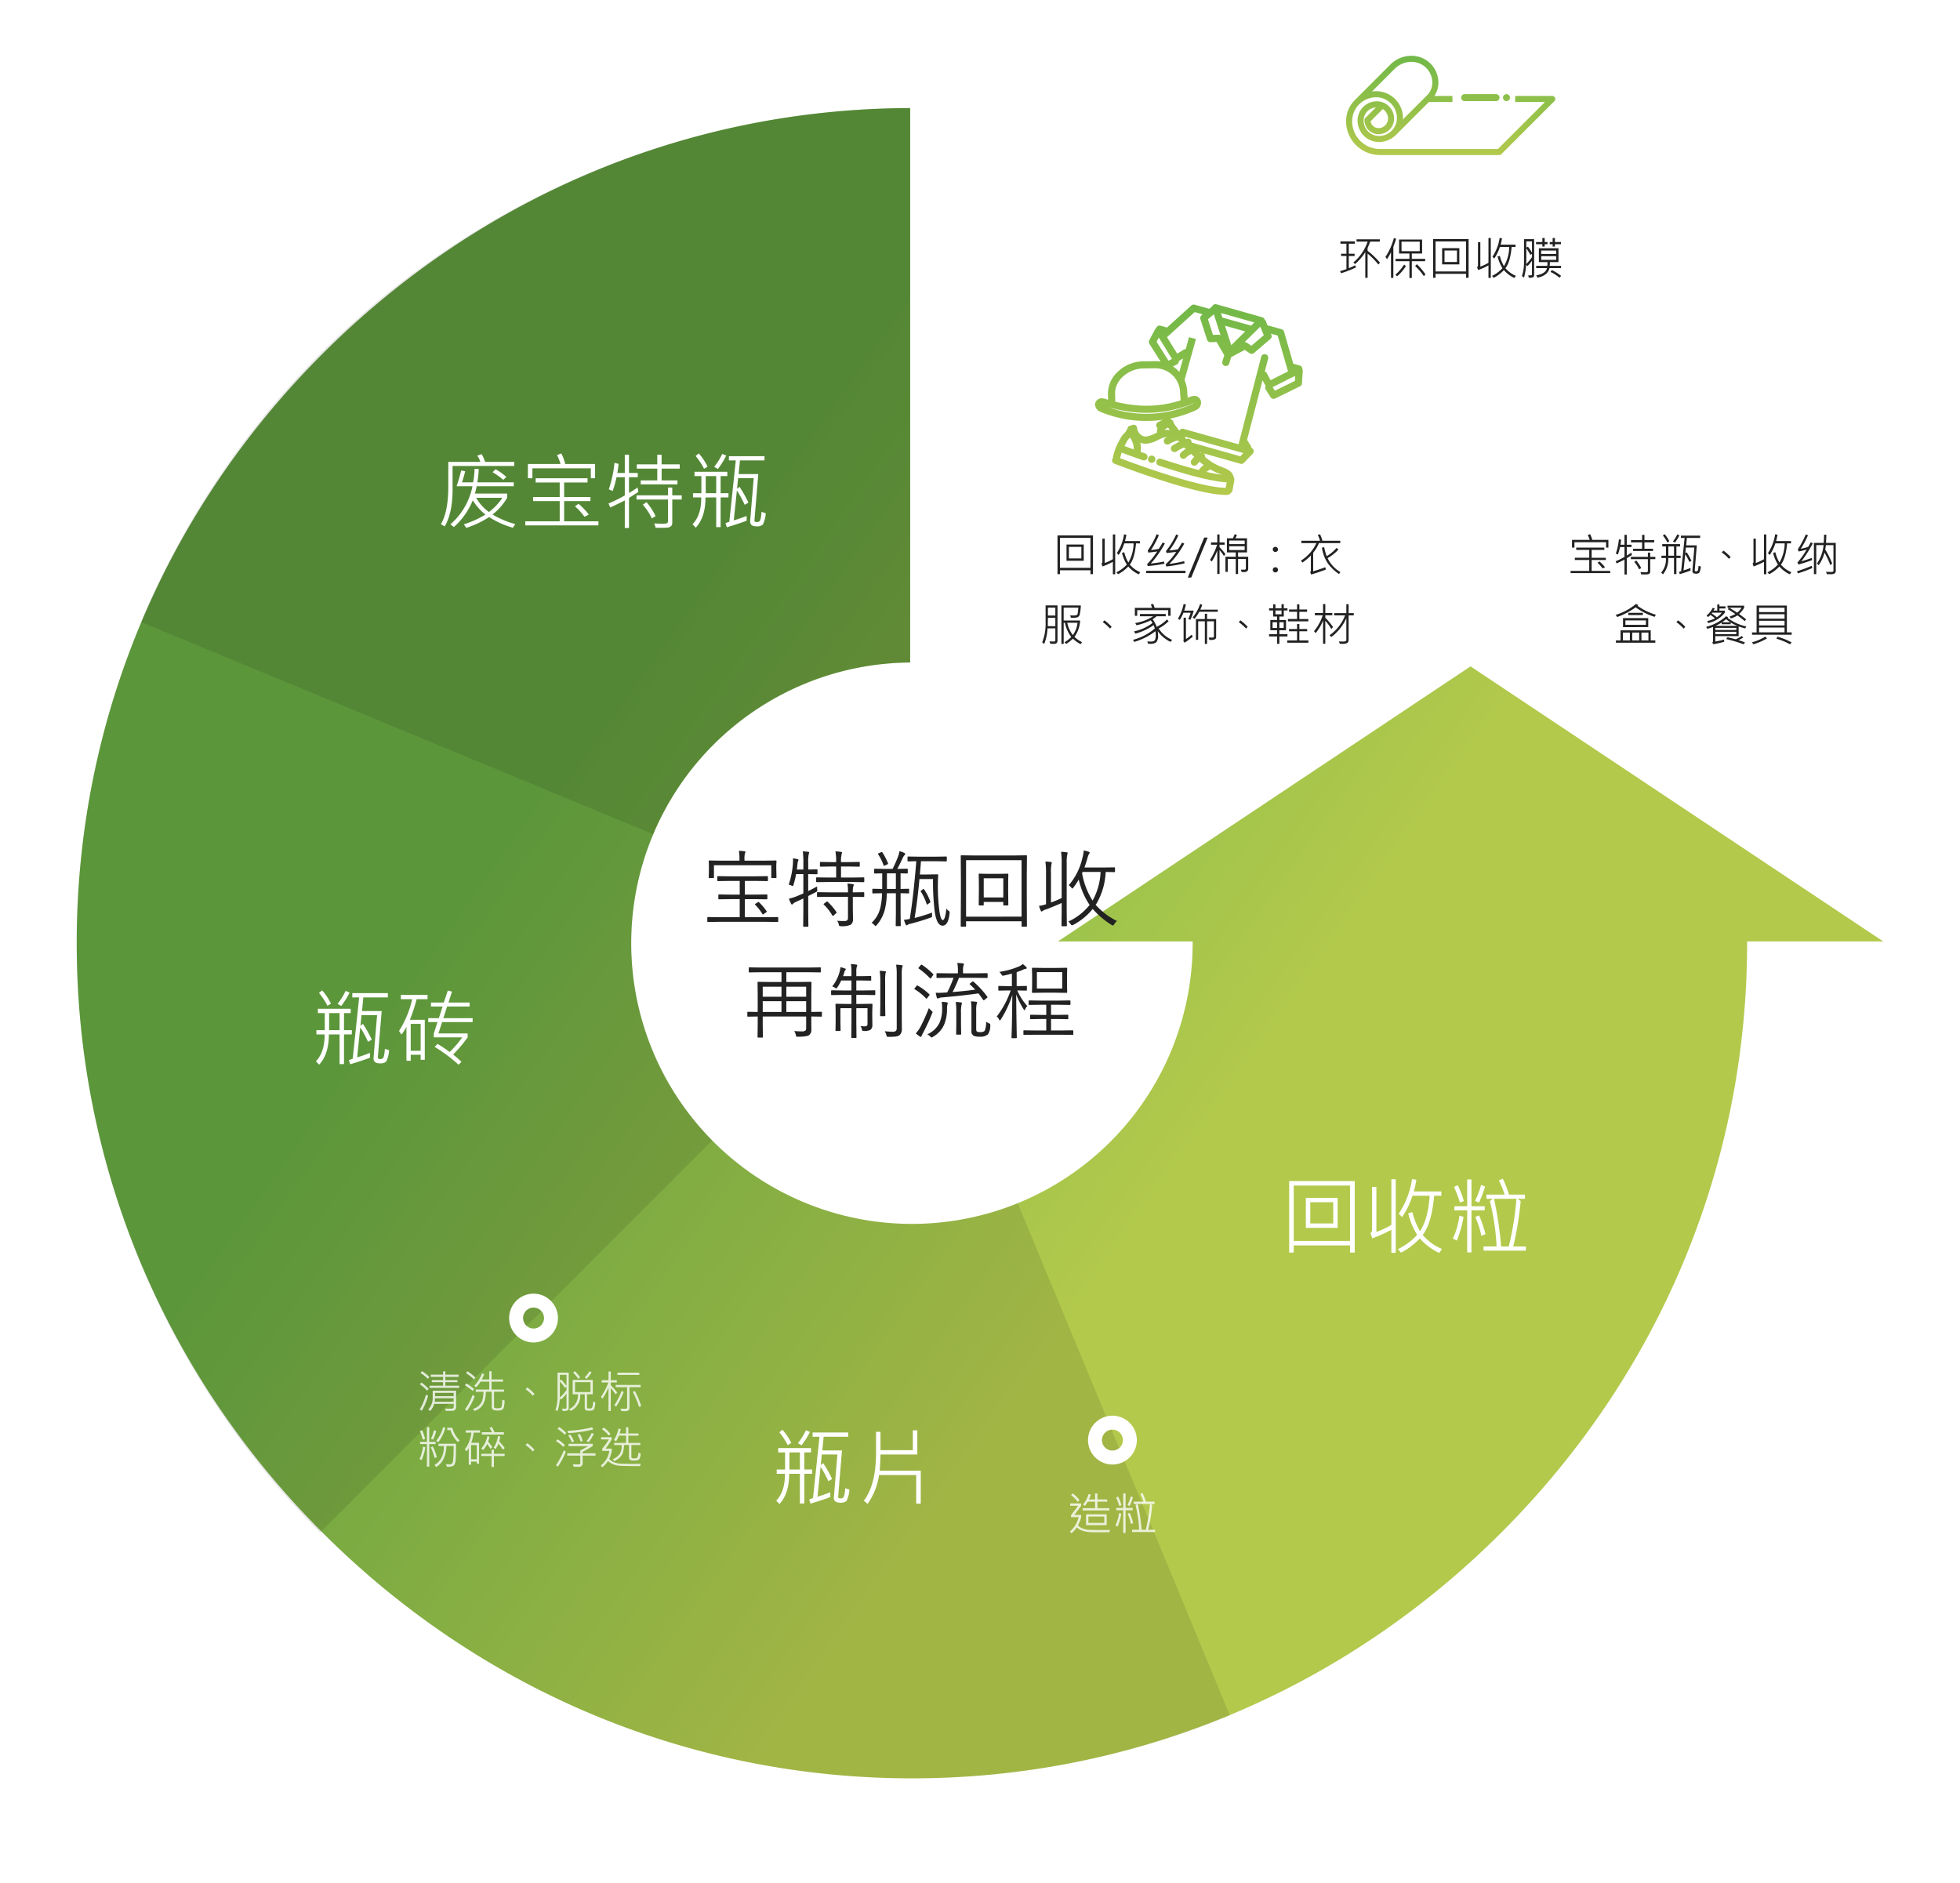 <svg xmlns="http://www.w3.org/2000/svg" xmlns:xlink="http://www.w3.org/1999/xlink" width="562.048" height="540" viewBox="0 0 562.048 540">
  <defs>
    <filter id="Path_29582" x="0" y="13" width="562.048" height="523" filterUnits="userSpaceOnUse">
      <feOffset dy="4" input="SourceAlpha"/>
      <feGaussianBlur stdDeviation="5" result="blur"/>
      <feFlood flood-opacity="0.2"/>
      <feComposite operator="in" in2="blur"/>
      <feComposite in="SourceGraphic"/>
    </filter>
    <linearGradient id="linear-gradient" x1="0.389" y1="0.208" x2="0.744" y2="0.435" gradientUnits="objectBoundingBox">
      <stop offset="0" stop-color="#71b848"/>
      <stop offset="1" stop-color="#b3c94c"/>
    </linearGradient>
    <linearGradient id="linear-gradient-2" x1="0.5" y1="0" x2="0.5" y2="1" xlink:href="#linear-gradient"/>
  </defs>
  <g id="Group_24637" data-name="Group 24637" transform="translate(-133 -1872)">
    <path id="Path_67594" data-name="Path 67594" d="M0,0H540V540H0Z" transform="translate(144 1872)" fill="none"/>
    <g id="Group_11046" data-name="Group 11046" transform="translate(-714.5 -1612.5)">
      <g transform="matrix(1, 0, 0, 1, 847.5, 3484.5)" filter="url(#Path_29582)">
        <path id="Path_29582-2" data-name="Path 29582" d="M240,479.5c-63.543,0-123.568-25.03-169.019-70.481S.5,303.543.5,240,25.531,116.432,70.981,70.981C116.312,25.65,176.142.631,239.5.5v159a80.5,80.5,0,1,0,81,80.5v-.5H281.851L400.2,160.6l118.349,78.9H479.5v.5c0,63.543-25.03,123.568-70.481,169.019S303.543,479.5,240,479.5" transform="translate(21.5 30.5)" fill="#fff" stroke="#fff" stroke-linecap="round" stroke-linejoin="round" stroke-width="14"/>
      </g>
      <path id="Path_29575" data-name="Path 29575" d="M240,479.5c-63.543,0-123.568-25.03-169.019-70.481S.5,303.543.5,240,25.531,116.432,70.981,70.981C116.312,25.65,176.142.631,239.5.5v159a80.5,80.5,0,1,0,81,80.5v-.5H281.851L400.2,160.6l118.349,78.9H479.5v.5c0,63.543-25.03,123.568-70.481,169.019S303.543,479.5,240,479.5" transform="translate(869 3515)" fill="url(#linear-gradient)"/>
      <path id="Path_29577" data-name="Path 29577" d="M240,479.5c-63.543,0-123.568-25.03-169.019-70.481S.5,303.543.5,240,25.531,116.431,70.981,70.981C116.312,25.65,176.142.631,239.5.5v159a80.5,80.5,0,1,0,30.847,155.07L331.19,461.46A238.273,238.273,0,0,1,240,479.5" transform="translate(869 3515)" opacity="0.1"/>
      <path id="Path_29579" data-name="Path 29579" d="M70.294,409A239.585,239.585,0,0,1,.5,240c0-63.543,25.031-123.569,70.481-169.019C116.313,25.65,176.142.631,239.5.5v159a80.5,80.5,0,0,0-56.774,137.066Z" transform="translate(869 3515)" opacity="0.1"/>
      <path id="Path_29581" data-name="Path 29581" d="M18.923,147.885A239.5,239.5,0,0,1,239.5.5v159a80.294,80.294,0,0,0-73.687,49.228Z" transform="translate(869 3515)" opacity="0.1"/>
    </g>
    <path id="Path_67595" data-name="Path 67595" d="M-25.535-16.371H-43.219v6.656q0,6.879-2.262,10.676L-46.559.316q2.109-3.621,2.109-10.687v-7.172h9.164a5.122,5.122,0,0,0-.855-1.781l1.266-.434a11.979,11.979,0,0,1,.984,2.215h8.355ZM-25.242.293l-.68,1.055a24.8,24.8,0,0,1-6.809-3.07,27.489,27.489,0,0,1-6.562,3.117L-39.984.363A27.454,27.454,0,0,0-33.8-2.426a15.509,15.509,0,0,1-3.621-4.1,20.678,20.678,0,0,1-5.426,7.676l-.984-.785a19.469,19.469,0,0,0,6.316-10.922H-42.07a46.005,46.005,0,0,0,1.313-4.512l1.16.211q-.434,1.734-.914,3.176h3.188a25.22,25.22,0,0,0,.41-3.867l1.207.047a28.914,28.914,0,0,1-.41,3.82h10.441v1.125H-36.316q-.187.961-.48,2.109h9.223v1.207a16.654,16.654,0,0,1-4.184,4.793A25.469,25.469,0,0,0-25.242.293Zm-3.7-7.535h-7.512a12.623,12.623,0,0,0,3.668,4.078A16.489,16.489,0,0,0-28.945-7.242Zm1.148-5.977-.879.832a23.541,23.541,0,0,0-3.082-2.2l.867-.844A16.058,16.058,0,0,1-27.8-13.219Zm25.441.375H-3.574v-2.848H-20.332v2.848h-1.289v-4.1h9.352a12.5,12.5,0,0,0-1.008-2.543l1.23-.48a12.442,12.442,0,0,1,1.125,3.023h8.566ZM-1.395.668H-22.371V-.5H-12.5V-6.293h-7.629V-7.465H-12.5v-4.172h-6.891v-1.207H-4.512v1.207h-6.715v4.172h7.535v1.172h-7.535V-.5h9.832ZM-4.148-2.426-5.4-1.8a17.65,17.65,0,0,0-2.73-3L-7.1-5.52A19.436,19.436,0,0,1-4.148-2.426Zm14.2-6.48L7.371-7.2V1.418H6.164v-7.9Q3.785-5.273,1.992-4.465l-.5-1.148A34.765,34.765,0,0,0,6.164-7.922v-5.227H3.8A28.534,28.534,0,0,1,2.684-9.187l-1.1-.48a35.2,35.2,0,0,0,1.629-7.594l1.184.293q-.117,1.148-.363,2.613H6.164v-5.25H7.371v5.25h2.52v1.207H7.371v4.512A28.952,28.952,0,0,0,9.844-10.2ZM21.914-15.6H16.723v3.363H21.27v1.148H10.723v-1.148H15.48V-15.6H9.6v-1.23H15.48v-2.754h1.242v2.754h5.191Zm.574,8.859H19.781V.047a1.124,1.124,0,0,1-.369.844,1.691,1.691,0,0,1-1.037.416q-.668.064-2.027.064-.727,0-1.324-.023l-.41-1.23q1.512.07,2.344.07A3.059,3.059,0,0,0,18.34.018.754.754,0,0,0,18.551-.6V-6.738H9.527V-7.945h9.023v-2.227h1.23v2.227h2.707ZM15-1.992l-1.078.668a16.391,16.391,0,0,0-2.59-3.937L12.387-6A18.453,18.453,0,0,1,15-1.992Zm14.906-14.18-1.008.621a19.855,19.855,0,0,0-2.426-3.691l.914-.727A16.717,16.717,0,0,1,29.906-16.172Zm5.355-3.176a23.4,23.4,0,0,1-2.4,3.844L31.8-16.125a18.191,18.191,0,0,0,2.3-3.7ZM46.582-2.812A8.468,8.468,0,0,1,45.756.445a2.567,2.567,0,0,1-1.9.5q-1.863,0-1.734-1.617l1.008-12.2H38.66l-.3,3.047.715-.551a33.662,33.662,0,0,1,2.543,4.535l-1.078.609A30.638,30.638,0,0,0,38.309-9.34L37.418-.773q1.336-.363,3.691-1.266V-.668q-2.473.926-5.684,1.887l-.387-1.2,1.1-.387,1.852-17.59H36.023v-1.219h10.2v1.219H39.188l-.375,3.914h5.637L43.348-.8q-.07.516.738.516a1.23,1.23,0,0,0,.656-.187q.3-.187.463-1.242a11.671,11.671,0,0,0,.158-1.5ZM35.906-8.566l-.023,1.219H33.645v8.52H32.379v-8.52h-3.07q0,5.672-2.789,8.672L25.582.363q2.566-2.672,2.5-7.711H25.723V-8.566h2.4v-4.9H26.156v-1.242h9.41v1.242H33.645v4.9Zm-3.527,0v-4.9h-3v4.9Z" transform="translate(306 2022)" fill="#fff"/>
    <path id="Path_67596" data-name="Path 67596" d="M-18.094-16.172l-1.008.621a19.855,19.855,0,0,0-2.426-3.691l.914-.727A16.717,16.717,0,0,1-18.094-16.172Zm5.355-3.176a23.4,23.4,0,0,1-2.4,3.844l-1.055-.621a18.191,18.191,0,0,0,2.3-3.7ZM-1.418-2.812A8.468,8.468,0,0,1-2.244.445a2.567,2.567,0,0,1-1.9.5q-1.863,0-1.734-1.617l1.008-12.2H-9.34l-.3,3.047.715-.551A33.662,33.662,0,0,1-6.387-5.836l-1.078.609A30.638,30.638,0,0,0-9.691-9.34l-.891,8.566q1.336-.363,3.691-1.266V-.668q-2.473.926-5.684,1.887l-.387-1.2,1.1-.387,1.852-17.59h-1.969v-1.219h10.2v1.219H-8.812l-.375,3.914h5.637L-4.652-.8q-.07.516.738.516a1.23,1.23,0,0,0,.656-.187q.3-.187.463-1.242a11.671,11.671,0,0,0,.158-1.5ZM-12.094-8.566l-.023,1.219h-2.238v8.52h-1.266v-8.52h-3.07q0,5.672-2.789,8.672l-.937-.961q2.566-2.672,2.5-7.711h-2.355V-8.566h2.4v-4.9h-1.969v-1.242h9.41v1.242h-1.922v4.9Zm-3.527,0v-4.9h-3v4.9Zm38.156-2.309H13.781L12.715-7.629h8.379l.023,1.1a38.444,38.444,0,0,1-4.172,4.945A26.424,26.424,0,0,1,19.324.527l-.82.82a44.51,44.51,0,0,0-6.867-5.121l.844-.855q1.441.855,3.48,2.32a31.426,31.426,0,0,0,3.6-4.2H11.4V-7.629l1.055-3.246H9.8V-12h3.047l1.078-3.34h-3.34v-1.148h3.68l1.148-3.434,1.2.293L15.6-16.488h6.07v1.148H15.211L14.133-12h8.4ZM9.6-17.449H6.48a45.682,45.682,0,0,1-1.945,5.906H8.813V-.07H7.629V-1.512H4.781V.211H3.551V-9.5A15.8,15.8,0,0,1,2.133-7.3L1.418-8.332A28.755,28.755,0,0,0,5.2-17.449H1.945v-1.219H9.6ZM7.629-2.66v-7.711H4.781V-2.66Z" transform="translate(246 2176)" fill="#fff"/>
    <path id="Path_67597" data-name="Path 67597" d="M-18.094-16.172l-1.008.621a19.855,19.855,0,0,0-2.426-3.691l.914-.727A16.717,16.717,0,0,1-18.094-16.172Zm5.355-3.176a23.4,23.4,0,0,1-2.4,3.844l-1.055-.621a18.191,18.191,0,0,0,2.3-3.7ZM-1.418-2.812A8.468,8.468,0,0,1-2.244.445a2.567,2.567,0,0,1-1.9.5q-1.863,0-1.734-1.617l1.008-12.2H-9.34l-.3,3.047.715-.551A33.662,33.662,0,0,1-6.387-5.836l-1.078.609A30.638,30.638,0,0,0-9.691-9.34l-.891,8.566q1.336-.363,3.691-1.266V-.668q-2.473.926-5.684,1.887l-.387-1.2,1.1-.387,1.852-17.59h-1.969v-1.219h10.2v1.219H-8.812l-.375,3.914h5.637L-4.652-.8q-.07.516.738.516a1.23,1.23,0,0,0,.656-.187q.3-.187.463-1.242a11.671,11.671,0,0,0,.158-1.5ZM-12.094-8.566l-.023,1.219h-2.238v8.52h-1.266v-8.52h-3.07q0,5.672-2.789,8.672l-.937-.961q2.566-2.672,2.5-7.711h-2.355V-8.566h2.4v-4.9h-1.969v-1.242h9.41v1.242h-1.922v4.9Zm-3.527,0v-4.9h-3v4.9ZM19.031,1.219h-1.3v-8.2H7.078A18.92,18.92,0,0,1,3.8,1.277L2.707.387q3.5-4.617,3.5-13.664v-6.094H7.488v5.262h9.27v-5.7h1.289v6.938H7.488q-.047,2.59-.246,4.641H19.031Z" transform="translate(378 2302)" fill="#fff"/>
    <path id="Path_67598" data-name="Path 67598" d="M-14.52,1.219h-1.348V-.844H-32.016V1.219h-1.3v-20.5h18.8Zm-1.348-3.352V-18H-32.016V-2.133Zm-3.551-3.727h-9.117v-8.613h9.117Zm-1.266-1.266v-6.094H-27.27v6.094ZM10.512.188l-.82,1.137a16.888,16.888,0,0,1-5.543-4.16A20.119,20.119,0,0,1-1.242,1.242L-2.133.234a18.328,18.328,0,0,0,5.52-4.1A20.826,20.826,0,0,1,.82-10.031l1.2-.363A19.651,19.651,0,0,0,4.2-4.922Q6.527-8.367,6.961-15.07H2.039A23.878,23.878,0,0,1-.937-8.953L-1.9-9.914a24.632,24.632,0,0,0,3.82-9.961l1.242.223A27.723,27.723,0,0,1,2.426-16.3h7.9v1.23H8.262q-.738,8-3.293,11.227A14.554,14.554,0,0,0,10.512.188ZM-2.766,1.277H-4.008V-5.309A43.493,43.493,0,0,1-9.48-2.859l-.551-1.535a.969.969,0,0,0,.48-.867V-17.613h1.242V-4.7a24.924,24.924,0,0,0,4.3-2.016V-19.828h1.242ZM34.559.668H22.418v-1.2h3.738a66.2,66.2,0,0,0-1.922-13.031l.844-.645H23.262V-15.41h5.2a27.525,27.525,0,0,0-1.652-4.078l1.125-.5a29.525,29.525,0,0,1,1.77,4.582H34.3V-14.2H32.2l.867.645A90.5,90.5,0,0,1,30.938-.527h3.621ZM31.852-14.2H25.418A100.736,100.736,0,0,1,27.457-.527h2.2A86.406,86.406,0,0,0,31.852-14.2Zm-9.094,3.3h-3.8V1.172H17.73V-10.9H14.039V-12.07H17.73v-7.687h1.23v7.688h3.8Zm.117-6.832A39.216,39.216,0,0,1,21.117-13.1l-1.148-.5a23.759,23.759,0,0,0,1.746-4.582Zm-6.094,4.172-1.137.434a33.545,33.545,0,0,0-1.7-4.465l1.078-.527A27.9,27.9,0,0,1,16.781-13.559Zm6.211,9.5-1.2.48A24.741,24.741,0,0,0,20.039-9l1.125-.434A39.342,39.342,0,0,1,22.992-4.055ZM16.7-9.023a33.765,33.765,0,0,1-1.934,6.8l-1.16-.562a21.8,21.8,0,0,0,1.9-6.6Z" transform="translate(536 2230)" fill="#fff"/>
    <path id="Path_67599" data-name="Path 67599" d="M-28.875-9.09l-.438.521A12.919,12.919,0,0,0-31.4-10.245l.362-.533A8.74,8.74,0,0,1-28.875-9.09Zm8.544,3.11h-8.5v-.609h3.885V-7.617h-3.225v-.6h3.225v-.914h-3.523v-.635h3.523v-.952h.66v.952h3.809v.635h-3.809V-8.2h3.459v.584h-3.459v1.028h3.955Zm-8.747.273-.444.546A9.906,9.906,0,0,0-31.6-6.982l.419-.546A12.866,12.866,0,0,1-29.079-5.707Zm7.865,5.1a1.208,1.208,0,0,1-.279.9,1.157,1.157,0,0,1-.73.3q-.451.035-1.9.016l-.26-.66q.368.038,1.1.038.673,0,.879-.016a.61.61,0,0,0,.359-.146.382.382,0,0,0,.152-.3v-.92h-5.6A4.686,4.686,0,0,1-28.666.66L-29.187.2a4.789,4.789,0,0,0,1.263-3.561V-5.173h6.709Zm-.692-3v-.927H-27.25v.927Zm0,1.6V-3h-5.37q0,.317-.063.99Zm-7.319-1.72A18.185,18.185,0,0,1-31.046.584l-.559-.4a17.421,17.421,0,0,0,1.746-4.2Zm21.944,1.4A11.307,11.307,0,0,1-7.458-.7a1.453,1.453,0,0,1-.486.968A2.655,2.655,0,0,1-9.3.5,2.48,2.48,0,0,1-10.664.248,1.072,1.072,0,0,1-11-.66v-4.2h-1.688q.013,4.481-3.237,5.484l-.438-.584a3.775,3.775,0,0,0,1.606-.86A3.525,3.525,0,0,0-13.72-2.314a9.261,9.261,0,0,0,.359-2.549h-2.2V-5.5H-11.7V-7.763h-2.495a10.132,10.132,0,0,1-1.289,1.625L-16-6.576a10.458,10.458,0,0,0,2.222-3.574l.635.254a15.955,15.955,0,0,1-.686,1.5H-11.7v-2.355h.66V-8.4h3.275v.635h-3.275V-5.5h3.561v.635h-2.844V-.584a.379.379,0,0,0,.168.34,1.792,1.792,0,0,0,.809.111,2.249,2.249,0,0,0,.962-.14q.257-.14.336-1.019T-7.966-2.6Zm-8.385-6.614-.387.559a16.541,16.541,0,0,0-2.279-1.809l.368-.559A13.2,13.2,0,0,1-15.666-8.944Zm-.387,3.275-.381.571a15.755,15.755,0,0,0-2.26-1.612l.4-.571A15.084,15.084,0,0,1-16.053-5.668Zm.178,2.069A17.4,17.4,0,0,1-18.084.609L-18.668.2a16.759,16.759,0,0,0,2.184-4.139ZM1.276-4.228l-.457.5a13.5,13.5,0,0,0-2.095-1.86L-.793-6.1A13.05,13.05,0,0,1,1.276-4.228ZM14.365-8.969l-.521.4a12.854,12.854,0,0,0-1.5-1.777l.514-.419A9.747,9.747,0,0,1,14.365-8.969ZM17.64-10.4a10.711,10.711,0,0,1-1.454,1.828l-.521-.387a11.924,11.924,0,0,0,1.4-1.8ZM11.089-.336a.966.966,0,0,1-.279.787A2.561,2.561,0,0,1,9.363.622l-.235-.66L10.15,0a.316.316,0,0,0,.2-.089.247.247,0,0,0,.1-.184V-4.316a10.877,10.877,0,0,1-1.6,1.688l-.33-.286A12.63,12.63,0,0,1,7.852.7L7.293.324a11.2,11.2,0,0,0,.584-3.5v-7.186h3.212Zm-.635-6.2V-9.712H8.544v1.625l.387-.273A18.978,18.978,0,0,1,10.455-6.538Zm0,1.206V-6.3l-.419.324A13.227,13.227,0,0,0,8.544-7.8v4.589A16.482,16.482,0,0,0,10.455-5.332Zm8.265,3.523a9.387,9.387,0,0,1-.213,1.466,1.15,1.15,0,0,1-.419.72,1.978,1.978,0,0,1-1,.181A2.519,2.519,0,0,1,15.929.394q-.251-.165-.251-.743V-4.132H14.39a4.86,4.86,0,0,1-2.7,4.754l-.5-.463a4.462,4.462,0,0,0,2.552-4.291H12.219v-4.12h5.77v4.12H16.326V-.3a.171.171,0,0,0,.133.19,7.337,7.337,0,0,0,.958.032q.3,0,.467-.521A6.924,6.924,0,0,0,18.11-2.12Zm-1.4-2.977V-7.617H12.9v2.831Zm7.693.159-.476.5A14.731,14.731,0,0,0,23.15-5.891V.66L22.49.647v-6.7a19.2,19.2,0,0,1-1.7,3.167l-.47-.489a21,21,0,0,0,2.146-4.151H20.541v-.66H22.49V-10.67h.66v2.482h1.733v.66H23.15v.768A20.333,20.333,0,0,1,25.01-4.627ZM31.332-9.7H25.048v-.647h6.284Zm.387,3.523H28.507V-.2a.8.8,0,0,1-.3.667A2.176,2.176,0,0,1,26.978.7a5.353,5.353,0,0,1-.806-.057l-.235-.673q.419.038.882.038a2.947,2.947,0,0,0,.876-.07.27.27,0,0,0,.14-.267V-6.176H24.559v-.647h7.16Zm.159,5.383-.628.286a21.606,21.606,0,0,0-1.8-4.291l.6-.3A27.474,27.474,0,0,1,31.878-.793ZM26.857-4.786A22.494,22.494,0,0,1,24.7-.622L24.153-1A20.842,20.842,0,0,0,26.248-5.1ZM-27.079,10.147H-28.9v6.475h-.673V10.147h-1.961V9.5h1.961V5.285h.673V9.5h1.822Zm2.793-4.7a11.684,11.684,0,0,1-2.063,4.2l-.571-.47a9.829,9.829,0,0,0,1.974-3.859ZM-20.2,9.068l-.489.508a7.9,7.9,0,0,1-2.133-3.453h-.9V5.457h1.422A7.339,7.339,0,0,0-20.2,9.068ZM-26.9,6.377a12.928,12.928,0,0,1-.9,2.476l-.635-.235a13,13,0,0,0,.9-2.457Zm-3.2,2.279-.667.235A15.387,15.387,0,0,0-31.592,6.4l.628-.235A14.113,14.113,0,0,1-30.094,8.656Zm8.868,1.39q.013,2.729-.083,4.158a4.534,4.534,0,0,1-.314,1.746,1.769,1.769,0,0,1-.511.5,4.41,4.41,0,0,1-1.708.184l-.273-.711q.667.025,1.035.025a.962.962,0,0,0,.749-.244,3.256,3.256,0,0,0,.321-1.466q.1-1.222.1-3.545h-2.069q-.178,4.361-2.945,6.037l-.457-.6q2.691-1.581,2.691-5.434H-26.26v-.647Zm-5.5,3.847-.647.248a15.564,15.564,0,0,0-1.117-3.079l.6-.248A16.042,16.042,0,0,1-26.73,13.893Zm-3.3-2.831a13.5,13.5,0,0,1-1.054,3.663l-.609-.273a12.235,12.235,0,0,0,.99-3.612ZM-7.5,7.405h-6.329v-.66h2.888a6.1,6.1,0,0,0-.692-1.238L-11,5.184a10.648,10.648,0,0,1,.806,1.562H-7.5Zm-6.836-.546h-1.822a13.714,13.714,0,0,1-.711,2.914h2.247v6h-.66v-.609H-16.91v.882h-.679V11.284a6.168,6.168,0,0,1-.647.933l-.482-.559a9.394,9.394,0,0,0,1.885-4.8h-1.612V6.212h4.107Zm-.946,7.643V10.433H-16.91V14.5Zm8-3.231-.5.5A10.145,10.145,0,0,0-9.09,10.046,6.537,6.537,0,0,1-9.9,11.557l-.546-.381A7.986,7.986,0,0,0-9.2,7.837l.66.165q-.14.749-.311,1.339A22.3,22.3,0,0,1-7.281,11.271ZM-10.842,11l-.521.5a7.624,7.624,0,0,0-.933-1.365,7.717,7.717,0,0,1-1.174,1.72L-14,11.411A7.093,7.093,0,0,0-12.27,7.875l.635.159a7.8,7.8,0,0,1-.4,1.416A11.327,11.327,0,0,1-10.842,11Zm3.548,2.571h-3.066v3.123h-.692V13.569H-14v-.647h2.952V11.747h.692v1.174h3.066Zm8.569-1.8-.457.5a13.5,13.5,0,0,0-2.095-1.86L-.793,9.9A13.05,13.05,0,0,1,1.276,11.772Zm9.1-4.831-.425.533A10.225,10.225,0,0,0,7.877,5.78l.482-.533A11.4,11.4,0,0,1,10.372,6.942Zm7.75-.99a38.832,38.832,0,0,1-7.167,1.054L10.7,6.339A36.816,36.816,0,0,0,17.812,5.33Zm.152,1.231a11.352,11.352,0,0,1-1.466,2.431l-.622-.336a9.271,9.271,0,0,0,1.479-2.323ZM15.107,9.227l-.609.209a10.541,10.541,0,0,0-.876-1.993l.654-.2A8.815,8.815,0,0,1,15.107,9.227Zm-2.495.146-.628.241a9.527,9.527,0,0,0-1.054-1.987l.616-.209A7.758,7.758,0,0,1,12.613,9.373Zm-2.628,1.06-.444.521A11.069,11.069,0,0,0,7.42,9.291l.444-.508A8.561,8.561,0,0,1,9.985,10.433Zm8.785,3.009H15.082v2.222a.967.967,0,0,1-.187.606.881.881,0,0,1-.4.317,3.928,3.928,0,0,1-.981.073q-.514,0-1.022-.038l-.222-.673a16.245,16.245,0,0,0,1.955-.019.244.244,0,0,0,.178-.267V13.442H10.658v-.654H14.4v-.832q1.777-.9,2.266-1.231h-5.63v-.667h6.938v.635a28.6,28.6,0,0,1-2.895,1.657v.438H18.77Zm-8.512-1.124a20.079,20.079,0,0,1-2.3,4.316l-.521-.451a22.213,22.213,0,0,0,2.253-4.253Zm21.474.578a3.442,3.442,0,0,1-.432,1.593q-.3.375-1.53.375a1.724,1.724,0,0,1-1.155-.251,1.015,1.015,0,0,1-.235-.72V10.42H26.933a8.139,8.139,0,0,1-.333,2.253,3.458,3.458,0,0,1-.968,1.39,4.958,4.958,0,0,1-1.517.958l-.387-.546a4.539,4.539,0,0,0,1.733-1.2,3.365,3.365,0,0,0,.793-2.387q0-.222-.019-.47H24.1V9.8h3.421V7.716H25.479a12.27,12.27,0,0,1-.793,1.612l-.635-.362a9.989,9.989,0,0,0,1.314-3.3l.647.2q-.127.578-.336,1.231h1.847V5.3h.66v1.8h2.9v.622h-2.9V9.8h3.434v.622H29.053v3.447a.355.355,0,0,0,.108.26,1.534,1.534,0,0,0,.787.108q.641,0,.822-.244a4.053,4.053,0,0,0,.327-1.438ZM23.086,7.278l-.546.4A8.84,8.84,0,0,0,20.6,5.85l.546-.444A8.291,8.291,0,0,1,23.086,7.278Zm8.684,8.512-.26.679q-4.532-.032-5.63-.1a6.772,6.772,0,0,1-1.977-.4,4.118,4.118,0,0,1-1.527-1.006,9.192,9.192,0,0,1-1.65,1.834l-.444-.508a6.371,6.371,0,0,0,2.444-4.2H20.706v-.654a17.8,17.8,0,0,0,1.9-2.628H20.37V8.161H23.4v.647a21.129,21.129,0,0,1-1.752,2.628h1.777v.654A9.146,9.146,0,0,1,22.7,14.4a3.514,3.514,0,0,0,1.517,1.006,7.252,7.252,0,0,0,2.1.359q1.193.044,3.148.044Q30.577,15.81,31.77,15.791Z" transform="translate(285 2276)" fill="#fff" opacity="0.8"/>
    <path id="Path_67600" data-name="Path 67600" d="M-1528,19a7.008,7.008,0,0,1-7-7,7.008,7.008,0,0,1,7-7,7.008,7.008,0,0,1,7,7A7.008,7.008,0,0,1-1528,19Zm0-10a3,3,0,0,0-3,3,3,3,0,0,0,3,3,3,3,0,0,0,3-3A3,3,0,0,0-1528,9Z" transform="translate(1814 2238)" fill="#fff"/>
    <path id="Path_67601" data-name="Path 67601" d="M-9.439-8.76l-.508.451a10.534,10.534,0,0,0-1.911-1.923l.47-.482A8.956,8.956,0,0,1-9.439-8.76ZM-.87-5.84H-8.544v-.635h3.58V-8.347H-7.059q-.584.9-.819,1.212l-.559-.355a9.212,9.212,0,0,0,1.6-3.041l.635.146a9.134,9.134,0,0,1-.533,1.4h1.771V-10.7h.66v1.72H-1.5v.635H-4.3v1.873H-.87ZM-.717-.248-.844.419Q-1.5.432-5.51.432q-3.307,0-4.7-1.435a9.927,9.927,0,0,1-1.5,1.72L-12.219.26A7.767,7.767,0,0,0-9.687-3.9H-11.87v-.6q.9-1.079,2.019-2.66h-2.266v-.679h3.136v.679q-.565.8-1.949,2.622h1.961V-3.9A10.532,10.532,0,0,1-9.9-1.549a4.094,4.094,0,0,0,1.447.924,6.21,6.21,0,0,0,1.641.349q.86.067,3.482.067Q-1.371-.209-.717-.248ZM-1.65-1.612H-7.566V-4.729H-1.65Zm-.679-.635V-4.069H-6.887v1.822ZM12.219.362H5.643V-.286H7.668A35.859,35.859,0,0,0,6.627-7.344l.457-.349H6.1v-.654H8.918a14.909,14.909,0,0,0-.9-2.209l.609-.273a15.993,15.993,0,0,1,.958,2.482H12.08v.654H10.943l.47.349A49.022,49.022,0,0,1,10.258-.286h1.961ZM10.753-7.693H7.268a54.565,54.565,0,0,1,1.1,7.408H9.566A46.8,46.8,0,0,0,10.753-7.693ZM5.827-5.9H3.771V.635H3.1V-5.9h-2v-.635h2V-10.7h.667v4.164H5.827Zm.063-3.7A21.242,21.242,0,0,1,4.938-7.1L4.316-7.37a12.869,12.869,0,0,0,.946-2.482Zm-3.3,2.26-.616.235a18.17,18.17,0,0,0-.92-2.418l.584-.286A15.113,15.113,0,0,1,2.59-7.344ZM5.954-2.2l-.647.26a13.4,13.4,0,0,0-.952-2.939l.609-.235A21.31,21.31,0,0,1,5.954-2.2ZM2.545-4.888A18.289,18.289,0,0,1,1.5-1.206l-.628-.3A11.809,11.809,0,0,0,1.9-5.084Z" transform="translate(452 2311)" fill="#fff" opacity="0.8"/>
    <path id="Path_67602" data-name="Path 67602" d="M-1528,19a7.008,7.008,0,0,1-7-7,7.008,7.008,0,0,1,7-7,7.008,7.008,0,0,1,7,7A7.008,7.008,0,0,1-1528,19Zm0-10a3,3,0,0,0-3,3,3,3,0,0,0,3,3,3,3,0,0,0,3-3A3,3,0,0,0-1528,9Z" transform="translate(1980 2273)" fill="#fff"/>
    <path id="Path_67603" data-name="Path 67603" d="M-37.84.223q0,.188-.2.188L-41.227.363H-54.785l-3.2.047a.166.166,0,0,1-.187-.187V-.844q0-.164.188-.164l3.2.047h5.906v-5.18h-2.648l-3.281.047q-.2,0-.2-.187V-7.3q0-.187.2-.187l3.281.047h2.648v-3.926h-2.859l-3.387.047a.166.166,0,0,1-.187-.187v-1.043a.166.166,0,0,1,.188-.187l3.387.047h7.395l3.363-.047a.166.166,0,0,1,.188.188v1.043a.166.166,0,0,1-.187.188l-3.363-.047h-3.07v3.926h2.977l3.281-.047q.2,0,.2.188v1.02q0,.188-.2.188l-3.281-.047h-2.977v5.18h6.188l3.188-.047q.2,0,.2.164Zm-.5-12.6q0,.188-.2.188h-1.1a.166.166,0,0,1-.187-.187v-3.48H-56.273v3.48q0,.188-.2.188h-1.1a.166.166,0,0,1-.187-.187l.047-2.566v-.773l-.047-1.324a.166.166,0,0,1,.188-.187l3.316.047h5.3v-.363a12.157,12.157,0,0,0-.164-2.449,9.469,9.469,0,0,1,1.582.129q.293.035.293.188a1.463,1.463,0,0,1-.152.457,6.267,6.267,0,0,0-.117,1.652v.387h5.7l3.281-.047q.2,0,.2.188l-.059,1.16v.938ZM-41.18-2.684a.285.285,0,0,1,.07.141q0,.07-.27.234l-.574.41a.578.578,0,0,1-.27.141q-.082,0-.164-.141a14.279,14.279,0,0,0-2.039-2.613.224.224,0,0,1-.082-.141q0-.07.223-.223l.586-.352a.514.514,0,0,1,.223-.094.221.221,0,0,1,.152.094A14.777,14.777,0,0,1-41.18-2.684Zm14.6-10.781q0,.188-.211.188l-2.309-.047h-.141v4.875q1.371-.68,2.566-1.348-.012.188-.012.387a4.081,4.081,0,0,0,.035.551,2.8,2.8,0,0,1,.023.281q0,.211-.41.422-1.84.949-2.2,1.125V-2.66l.047,4.242q0,.2-.211.2h-1.09q-.187,0-.187-.2l.047-4.219v-3.7l-2.109.984a2.528,2.528,0,0,0-.8.5q-.187.246-.328.246H-33.9q-.152,0-.281-.27a13.364,13.364,0,0,1-.6-1.395,12.789,12.789,0,0,0,2.109-.645q1.641-.68,2.039-.867v-5.543h-2.086a23.85,23.85,0,0,1-.727,3.047q-.141.387-.234.387a.865.865,0,0,1-.363-.141,2.291,2.291,0,0,0-.785-.246,24.769,24.769,0,0,0,1.2-6q.035-.527.035-.9a5.361,5.361,0,0,0-.035-.656,6.982,6.982,0,0,1,1.289.223q.316.07.316.258a.689.689,0,0,1-.117.293,1.552,1.552,0,0,0-.141.621q-.023.117-.105.938-.059.516-.117.867h1.875v-1.922a24.124,24.124,0,0,0-.164-3.293q.539.023,1.535.129.293.035.293.234a1.825,1.825,0,0,1-.117.41,10.91,10.91,0,0,0-.152,2.473v1.969h.141l2.309-.047q.211,0,.211.188ZM-13.16-11.2a.166.166,0,0,1-.187.188l-3.316-.047h-6.8l-3.3.047q-.2,0-.2-.187v-1.02q0-.164.2-.164l3.3.047h2.238V-15.5h-1.418l-3.023.047q-.211,0-.211-.187v-.984q0-.187.211-.187l3.023.047h1.418a15.753,15.753,0,0,0-.211-3.07,11.559,11.559,0,0,1,1.582.141q.316.047.316.211a1.557,1.557,0,0,1-.117.434,8.926,8.926,0,0,0-.176,2.285h2.109l3.07-.047q.2,0,.2.188v.984q0,.188-.2.188l-3.07-.047h-2.109v3.164h3.164l3.316-.047q.188,0,.188.164Zm-.012,4.254q0,.188-.2.188l-3.07-.047v3.3l.047,3.07A1.87,1.87,0,0,1-17.062,1.2a5.9,5.9,0,0,1-2.812.41.835.835,0,0,1-.445-.07,1.068,1.068,0,0,1-.152-.41,2.658,2.658,0,0,0-.48-1.078q.832.082,1.758.082.293,0,.586-.012.773-.035.773-.9V-6.809h-5.4l-3.281.047q-.2,0-.2-.187v-1q0-.187.2-.187l3.281.047h5.4A12.569,12.569,0,0,0-18-10.605a10.164,10.164,0,0,1,1.535.164q.316.082.316.223a2.47,2.47,0,0,1-.152.41,5.453,5.453,0,0,0-.141,1.676v.047l3.07-.047q.2,0,.2.188ZM-21.129-2.4a.259.259,0,0,1,.059.117q0,.047-.2.223l-.621.551a.644.644,0,0,1-.293.176q-.07,0-.141-.129A14.043,14.043,0,0,0-24.75-4.559q-.082-.094-.082-.129,0-.059.223-.234l.563-.434a.455.455,0,0,1,.234-.117.285.285,0,0,1,.141.07A17.02,17.02,0,0,1-21.129-2.4Zm23.789-9.5Q2.156-6.2,1.277-.738,3.527-1.3,6.316-2.285a3.163,3.163,0,0,0-.059.621q0,.117.012.246A.769.769,0,0,1,6.2-1a1.925,1.925,0,0,1-.41.188A59.573,59.573,0,0,1-.023.938a1.569,1.569,0,0,0-.691.293.588.588,0,0,1-.34.141q-.105,0-.234-.234a11.2,11.2,0,0,1-.5-1.348q.762-.07,1.676-.246Q.949-7.008,1.758-17.016l-2.332.047a.166.166,0,0,1-.187-.187v-1.008q0-.2.188-.2l3.047.047h4.8l3.047-.047q.188,0,.188.2v1.008a.166.166,0,0,1-.187.188l-3.047-.047H3.094q-.047.785-.164,2.074-.105,1.266-.141,1.734H4.418l3.41-.047a.186.186,0,0,1,.211.211q-.094,1.594-.094,2.672a54.953,54.953,0,0,0,.41,7.465Q8.742-.141,9.34-.141q.715,0,1.031-3.316a2.1,2.1,0,0,0,.668.668q.281.188.281.387,0,.082-.012.223-.352,3.645-2.016,3.645T7.031-2.613a71.767,71.767,0,0,1-.48-9.293ZM3.7-9a.342.342,0,0,1,.152-.07q.07,0,.152.141a15.611,15.611,0,0,1,1.781,3.5.5.5,0,0,1,.023.117q0,.094-.2.223l-.574.41a.376.376,0,0,1-.2.105q-.07,0-.105-.152A14.84,14.84,0,0,0,3.059-8.285.228.228,0,0,1,3.012-8.4q0-.117.188-.234ZM-7.629-15.867a14.35,14.35,0,0,0-1.559-3.141.228.228,0,0,1-.047-.117q0-.07.234-.176l.668-.3a.724.724,0,0,1,.211-.059q.07,0,.152.129a16.68,16.68,0,0,1,1.605,3.094.276.276,0,0,1,.035.117q0,.094-.246.223l-.715.328a.651.651,0,0,1-.223.082Q-7.594-15.691-7.629-15.867Zm-.387,6.8v-4.465l-2.109.047q-.2,0-.2-.187v-1q0-.187.2-.187l2.777.047h2.309a39.571,39.571,0,0,0,1.664-3.8,8.225,8.225,0,0,0,.3-1.289,9.029,9.029,0,0,1,1.395.5q.246.117.246.281a.532.532,0,0,1-.187.363,3.1,3.1,0,0,0-.539.867q-1.043,2.238-1.535,3.07h.27l2.543-.047a.166.166,0,0,1,.188.188v1a.166.166,0,0,1-.187.188q-.035,0-.258-.012-.727-.023-1.617-.035V-9.07l2.262-.047A.166.166,0,0,1-.3-8.93v.961a.166.166,0,0,1-.187.188l-.293-.012q-.879-.023-1.969-.035v5.707l.047,3.551q0,.176-.187.176H-3.961q-.187,0-.187-.176L-4.1-2.121V-7.828h-2.59a21.793,21.793,0,0,1-.5,4.371A10.913,10.913,0,0,1-9.621,1.324q-.246.234-.316.234t-.34-.27a2.611,2.611,0,0,0-.785-.645A8.451,8.451,0,0,0-8.52-3.844a20.3,20.3,0,0,0,.457-3.984h-.07q-1.148.012-1.969.035l-.422.012h-.129q-.2,0-.2-.187V-8.93q0-.187.2-.187l2.59.047Zm1.348,0H-4.1v-4.465H-6.668ZM28.148-4.523a.166.166,0,0,1-.187.188H26.895a.166.166,0,0,1-.187-.187v-.82H21.094v.82a.166.166,0,0,1-.187.188H19.84a.166.166,0,0,1-.187-.187L19.7-8.3v-2.426l-.047-2.531a.166.166,0,0,1,.188-.187l2.578.047h2.965l2.578-.047a.166.166,0,0,1,.188.188L28.1-10.922V-8.3Zm-1.441-2.1v-5.5H21.094v5.5Zm6.773,8.2a.166.166,0,0,1-.187.188h-1.16a.166.166,0,0,1-.187-.187V.211H16.031V1.582a.166.166,0,0,1-.187.188h-1.16a.166.166,0,0,1-.187-.187l.047-8.93v-4.793L14.5-18.527a.166.166,0,0,1,.188-.187l3.34.047h11.93l3.34-.047a.166.166,0,0,1,.188.188l-.047,5.7v5.484Zm-1.535-2.7V-17.32H16.031V-1.113ZM59.309.129a3.633,3.633,0,0,0-.8.914q-.211.363-.387.363a.733.733,0,0,1-.375-.164,23.54,23.54,0,0,1-5.4-4.57,18.066,18.066,0,0,1-5.59,4.57,1.328,1.328,0,0,1-.363.117q-.164,0-.363-.293A2.425,2.425,0,0,0,45.316.3a16.594,16.594,0,0,0,6.141-4.781,21.509,21.509,0,0,1-3.117-7.277A21.528,21.528,0,0,1,46.8-9.445q-.234.27-.293.27-.082,0-.3-.27a3.882,3.882,0,0,0-.727-.691,18.129,18.129,0,0,0,3.914-7.84,11.945,11.945,0,0,0,.387-2.133,12.272,12.272,0,0,1,1.383.363q.316.105.316.281a.578.578,0,0,1-.164.316,4.341,4.341,0,0,0-.457,1.172q-.422,1.5-.891,2.766h5.543l3.023-.047q.2,0,.2.188v1q0,.188-.2.188l-.3-.012q-.926-.023-2.168-.035A19.787,19.787,0,0,1,53.5-4.98a2.226,2.226,0,0,1-.164.246q-.117.164-.152.211A19.9,19.9,0,0,0,59.309.129ZM54.6-13.934H49.441l-.141.363a21.5,21.5,0,0,0,3,7.84l.07-.094A18.448,18.448,0,0,0,54.6-13.934Zm-9.445-5.461a2.056,2.056,0,0,1-.094.434,10.106,10.106,0,0,0-.176,2.473V-2.707l.047,4.172q0,.164-.187.164h-1.16q-.187,0-.187-.164l.047-4.148V-5.039q-1.98.9-4.559,1.875a3.009,3.009,0,0,0-.914.41.452.452,0,0,1-.293.164q-.141,0-.258-.27-.281-.68-.48-1.336a11.54,11.54,0,0,0,2.016-.48v-8.953a20.87,20.87,0,0,0-.187-3.293q.68.023,1.523.117.316.07.316.246a2.509,2.509,0,0,1-.094.41,11.48,11.48,0,0,0-.141,2.473v8.5a33,33,0,0,0,3.07-1.277v-9.961a24.243,24.243,0,0,0-.164-3.3,11.334,11.334,0,0,1,1.582.141Q45.152-19.547,45.152-19.395ZM-25.312,27.371q0,.188-.164.188l-2.883-.047.023,3.773a1.9,1.9,0,0,1-.6,1.535q-.574.5-3.293.5a.732.732,0,0,1-.422-.07,1.216,1.216,0,0,1-.129-.41,3.929,3.929,0,0,0-.48-1.16q1.23.105,2.191.105a1.649,1.649,0,0,0,1.008-.223.835.835,0,0,0,.234-.668V27.512H-42.281v2.473l.047,3.387a.166.166,0,0,1-.187.188h-1.16a.166.166,0,0,1-.187-.187l.047-3.457v-2.4l-2.789.047a.166.166,0,0,1-.187-.187v-1.02a.166.166,0,0,1,.188-.187l2.789.047V21.254l-.047-3.516q0-.164.188-.164l3.41.047h3.27v-2.8h-6.023l-3.176.047a.166.166,0,0,1-.187-.187V13.613a.166.166,0,0,1,.188-.187l3.176.047H-28.98l3.164-.047a.166.166,0,0,1,.188.188V14.68a.166.166,0,0,1-.187.188l-3.164-.047h-6.527v2.8h3.6l3.41-.047q.187,0,.188.164l-.047,3.633v4.84l2.883-.047q.164,0,.164.188Zm-4.512-1.16V23.129h-5.684v3.082Zm-7.078,0V23.129h-5.379v3.082Zm7.078-4.359V18.969h-5.684v2.883Zm-7.078,0V18.969h-5.379v2.883Zm26.895-.691q0,.211-.187.211l-3.2-.047h-2.051v2.59h1.477l2.953-.047q.2,0,.2.188l-.059,2.379v.785l.035,2.637a1.79,1.79,0,0,1-.5,1.441,3.491,3.491,0,0,1-1.945.363q-.363,0-.422-.07a1.019,1.019,0,0,1-.129-.387,2.887,2.887,0,0,0-.41-.937q.762.07,1.313.07a.627.627,0,0,0,.7-.715V25.133h-3.211v3.891l.047,4.465q0,.188-.2.188h-1.1a.166.166,0,0,1-.187-.187l.047-4.441V25.133H-20v3.844l.047,2.52q0,.164-.2.164h-1.078q-.187,0-.187-.164l.047-2.543v-2.7l-.047-2.2a.166.166,0,0,1,.188-.187l2.953.047h1.441v-2.59h-2.449l-3.2.047q-.187,0-.187-.211v-.973A.166.166,0,0,1-22.488,20l3.2.047h2.449V17.188h-2.93a13.216,13.216,0,0,1-1.125,1.969q-.176.316-.293.316a1.038,1.038,0,0,1-.316-.164,2.946,2.946,0,0,0-.855-.41,11.416,11.416,0,0,0,2.227-4.629A6.263,6.263,0,0,0-20,13.379a7.192,7.192,0,0,1,1.266.363q.27.082.27.211a.6.6,0,0,1-.152.293,1.727,1.727,0,0,0-.258.551q-.152.539-.363,1.148h2.4v-1.3a10.664,10.664,0,0,0-.176-2.156,14.607,14.607,0,0,1,1.559.141q.27.047.27.2a1,1,0,0,1-.117.41,4.2,4.2,0,0,0-.141,1.383v1.324h1.453l2.637-.047q.176,0,.176.188v.961q0,.188-.176.188l-2.637-.047h-1.453v2.859h2.051L-10.2,20a.166.166,0,0,1,.188.188Zm7.863-8.168a1.463,1.463,0,0,1-.152.457,9.819,9.819,0,0,0-.117,2.086V27.324l.023,3.621a2.26,2.26,0,0,1-.68,1.945,2.709,2.709,0,0,1-1.1.375,18.177,18.177,0,0,1-2.086.082q-.363,0-.422-.07a1.216,1.216,0,0,1-.129-.41,5.622,5.622,0,0,0-.48-1.137,16.789,16.789,0,0,0,2.18.152,1.494,1.494,0,0,0,1.02-.246,1.313,1.313,0,0,0,.234-.914V15.559a17.189,17.189,0,0,0-.176-2.906,13.474,13.474,0,0,1,1.594.152Q-2.145,12.84-2.145,12.992Zm-4.793,1.723A.555.555,0,0,1-7,14.938q-.07.152-.082.188A15.883,15.883,0,0,0-7.172,17.6v6.527l.047,3.094a.176.176,0,0,1-.2.2h-1.1q-.188,0-.187-.2l.047-3.094v-6.48a20.3,20.3,0,0,0-.176-3.234q.621.023,1.535.117Q-6.938,14.563-6.937,14.715Zm29.145,1.57q0,.188-.2.188l-3.352-.047H13.992a36.829,36.829,0,0,1-1.84,4.078q3.633-.293,6.5-.691-.773-.82-1.512-1.488a.224.224,0,0,1-.082-.141q0-.07.2-.223l.551-.41a.347.347,0,0,1,.2-.094.33.33,0,0,1,.188.105,26.4,26.4,0,0,1,3.914,4.266.284.284,0,0,1,.07.152q0,.059-.2.234l-.621.5a.516.516,0,0,1-.281.141q-.082,0-.176-.129-.785-1.172-1.336-1.84-4.582.668-10.348,1.148a3,3,0,0,0-1.031.223.806.806,0,0,1-.316.094q-.129,0-.234-.27A14.047,14.047,0,0,1,7.324,20.7q.457.023.973.023.691,0,1.43-.059l.891-.047a32.42,32.42,0,0,0,1.816-4.2H11.1l-3.363.047a.166.166,0,0,1-.187-.187v-1a.166.166,0,0,1,.188-.187l3.363.047h2.59v-.8a10.706,10.706,0,0,0-.176-2.18q.785.035,1.605.141.293.035.293.223a1.551,1.551,0,0,1-.141.457,4.587,4.587,0,0,0-.117,1.336v.82h3.5l3.352-.047q.2,0,.2.188Zm.762,13.793a4.394,4.394,0,0,1-.668,2.555,3.209,3.209,0,0,1-2.309.668,4.555,4.555,0,0,1-1.746-.234,1.448,1.448,0,0,1-.68-1.453v-5.8a16.691,16.691,0,0,0-.141-2.648q.937.047,1.465.129.316.035.316.211a2.017,2.017,0,0,1-.152.48,8.614,8.614,0,0,0-.117,1.969V31.18q0,.527.246.68a2.217,2.217,0,0,0,.926.141q1,0,1.277-.434A6.3,6.3,0,0,0,21.773,29a2.993,2.993,0,0,0,.809.457q.4.141.4.445A1.643,1.643,0,0,1,22.969,30.078ZM10.8,23.668a.706.706,0,0,1-.07.246,1.6,1.6,0,0,0-.07.234,5.716,5.716,0,0,0-.094,1.16,11.636,11.636,0,0,1-.879,4.652,7.557,7.557,0,0,1-3.152,3.387,1.328,1.328,0,0,1-.387.188q-.105,0-.363-.258a3.037,3.037,0,0,0-.891-.656,6.921,6.921,0,0,0,3.5-3.27,9.729,9.729,0,0,0,.773-4.043,14.538,14.538,0,0,0-.117-1.992,11.153,11.153,0,0,1,1.336.117Q10.8,23.516,10.8,23.668Zm4.043.047a.744.744,0,0,1-.047.211,1.113,1.113,0,0,0-.07.246,10.456,10.456,0,0,0-.152,2.285v3.117l.047,2.953a.166.166,0,0,1-.187.188H13.371a.166.166,0,0,1-.187-.187l.047-2.953V26.48a21.117,21.117,0,0,0-.164-3.141,13.248,13.248,0,0,1,1.488.141Q14.848,23.516,14.848,23.715ZM6.316,26.574a58.77,58.77,0,0,1-2.543,5.5,9.12,9.12,0,0,0-.5,1.031q-.07.246-.234.246a.629.629,0,0,1-.34-.141,12.493,12.493,0,0,1-1.078-.844,10.373,10.373,0,0,0,1.336-1.9,53.861,53.861,0,0,0,2.4-5.355,7.969,7.969,0,0,0,.727.727q.328.27.328.4A1.51,1.51,0,0,1,6.316,26.574Zm.27-11.227a.224.224,0,0,1,.082.141.845.845,0,0,1-.187.293l-.445.621q-.164.223-.246.223-.047,0-.117-.082a20.344,20.344,0,0,0-3.223-2.777q-.105-.082-.105-.129t.188-.258l.445-.551q.152-.176.258-.176a.365.365,0,0,1,.152.047A19.133,19.133,0,0,1,6.586,15.348Zm-1.09,5.8q.082.082.082.129a.674.674,0,0,1-.176.281l-.48.621q-.164.234-.234.234a.224.224,0,0,1-.141-.082A15.648,15.648,0,0,0,1.3,19.707q-.094-.059-.094-.117a.7.7,0,0,1,.141-.258l.457-.574q.129-.152.211-.152a.442.442,0,0,1,.152.047A17.418,17.418,0,0,1,5.5,21.148Zm39.527-.6q0,.188-.2.188l-2.883-.047H37.992l-2.883.047a.166.166,0,0,1-.187-.187l.047-2.086V15.816l-.047-2.074q0-.2.188-.2l2.883.047h3.949l2.883-.047a.176.176,0,0,1,.2.2l-.047,2.074v2.648ZM43.605,19.5V14.785H36.34V19.5Zm-10.02,5.016a2.692,2.692,0,0,0-.6.914q-.152.281-.223.281t-.211-.234a23.982,23.982,0,0,1-2.145-4.3q.023,4.148.105,8.848.012.9.047,2.66.023.738.023.855,0,.188-.2.188H29.238a.166.166,0,0,1-.187-.187q.164-3.562.234-12.187A30.131,30.131,0,0,1,25.969,28.4q-.129.234-.258.234-.105,0-.246-.3a1.737,1.737,0,0,0-.645-.8,26.671,26.671,0,0,0,4.008-7.488h-.891l-2.473.047a.166.166,0,0,1-.187-.187v-.961a.166.166,0,0,1,.188-.187l2.473.047h1.23V15.219q-1.266.34-2.332.563a2.42,2.42,0,0,1-.293.035q-.176,0-.4-.4a2.829,2.829,0,0,0-.586-.7A21.686,21.686,0,0,0,31.3,13.109a3.4,3.4,0,0,0,.984-.645,9.48,9.48,0,0,1,.938.8.515.515,0,0,1,.2.352q0,.2-.363.246a2,2,0,0,0-.645.211,17.375,17.375,0,0,1-1.875.727V18.8H30.8l2.473-.047q.2,0,.2.188v.961q0,.188-.2.188L30.8,20.047H30.7A16.854,16.854,0,0,0,33.586,24.512Zm13.2,8.086q0,.188-.2.188l-3.3-.047H36l-3.34.047a.166.166,0,0,1-.187-.187V31.66a.166.166,0,0,1,.188-.187L36,31.52h3.023V28.227H37.559l-3,.059q-.176,0-.176-.2V27.2q0-.187.176-.187l3,.047h1.465V24.148H37.266l-3.117.047a.166.166,0,0,1-.187-.187v-.914a.166.166,0,0,1,.188-.187l3.117.047h5.355l3.141-.047q.2,0,.2.188v.914q0,.188-.2.188l-3.141-.047H40.395v2.906h1.746l3-.047q.2,0,.2.188v.891a.176.176,0,0,1-.2.2l-3-.059H40.395V31.52h2.883l3.3-.047q.2,0,.2.188Z" transform="translate(394 2136)" fill="#222"/>
    <g id="Group_11096" data-name="Group 11096" transform="translate(-3631 49)">
      <rect id="Rectangle_12611" data-name="Rectangle 12611" width="60" height="60" transform="translate(4078 1908)" fill="none"/>
      <path id="Union_7" data-name="Union 7" d="M5.557,45.741a1.025,1.025,0,0,1-.45-1.569,15.425,15.425,0,0,1,1.835-5.016c.16-.293.311-.57.462-.872a5.818,5.818,0,0,1,1-1.282c.136-.145.341-.364.521-.581a1.019,1.019,0,0,1,.252-.5A1.035,1.035,0,0,1,9.3,35.8a1.026,1.026,0,0,1,1.027-1h0l.076,0a1.028,1.028,0,0,1,1.679.855,2.911,2.911,0,0,0,1.038,1.76c.8.708,1.746.712,3.379.014.233-.1.493-.226.768-.359.166-.08.339-.164.517-.248a3.008,3.008,0,0,1,.152-1.294,1.024,1.024,0,0,1,.174-1.721l1.263-.634a34.611,34.611,0,0,1-4.673.315,34.194,34.194,0,0,1-13.117-2.6A2.471,2.471,0,0,1,0,28.839a1.906,1.906,0,0,1,1.133-1.687,1.949,1.949,0,0,1,.82-.17,4.52,4.52,0,0,1,1.5.343c.114.041.223.08.31.107-.013-.65-.041-1.362-.056-1.7,0-.01,0-.02,0-.03a8.6,8.6,0,0,1,3.078-6.553A10.685,10.685,0,0,1,13.6,16.4l3.57-.061.16,0a9.13,9.13,0,0,1,1.488.122L15.6,11.369a1.024,1.024,0,0,1-.038-1.028L17.2,7.26a1.025,1.025,0,0,1,.325-.364l0-.017A1.027,1.027,0,0,1,18.8,6.173l1.853.524,6.97-6.32a1.027,1.027,0,0,1,.97-.227l4.174,1.18.848-.716a1.027,1.027,0,0,1,1.22-.574L47.956,3.747a1.027,1.027,0,0,1,.7.668,1.023,1.023,0,0,1,.3.4l.554,1.354a1.025,1.025,0,0,1,.478.019l3.506.991a1.026,1.026,0,0,1,.707.7l2.661,9.186,1.875.53a1.025,1.025,0,0,1,.738,1.12,1.024,1.024,0,0,1,.1.512l-.222,3.482a1.026,1.026,0,0,1-.572.855l-7.115,3.488a1.028,1.028,0,0,1-1.32-.372l-1.379-2.173a1.023,1.023,0,0,1-.03-1.046l-.9-1.641L43.6,38.946a1.03,1.03,0,0,1,.148.187L44.909,41l-.256.158.115.032a1.024,1.024,0,0,1,.461,1.7l-2.511,2.6a1.028,1.028,0,0,1-1.018.274l-10.62-3a1.023,1.023,0,0,1,.489,1.061,18.1,18.1,0,0,0,2.576,1.839A19,19,0,0,0,36.891,46.9c1.132.436,2.468,1.1,2.76,2.354h0a2.208,2.208,0,0,1,.282,1.418l-.515,2.826a2.09,2.09,0,0,1-1.285,1.185c-.209.012-.429.017-.656.017C28.661,54.7,6.519,46.115,5.557,45.741Zm31.929,6.907.284-1.56c-3.785-.177-10.323-1.786-19.479-4.8a1.025,1.025,0,1,1,.643-1.947c4.158,1.367,7.789,2.446,10.838,3.224a1.027,1.027,0,0,1,.128-.218,5.774,5.774,0,0,1,.568-.632,6.141,6.141,0,0,1,.712-.582c-.408-.31-.8-.632-1.184-.96a5.627,5.627,0,0,0-.685.748,1.026,1.026,0,0,1-1.627-1.251,7.943,7.943,0,0,1,.779-.876L27.9,43.27l-.314-.295A6.057,6.057,0,0,0,26.07,44.04a1.026,1.026,0,0,1-1.456-1.446,7.609,7.609,0,0,1,1.4-1.083q-.123-.121-.252-.254l-.019-.005a1.025,1.025,0,0,1-.3-.142,17.6,17.6,0,0,0-2.108,1.151,1.025,1.025,0,1,1-1.089-1.738,21.455,21.455,0,0,1,1.89-1.064q-.155-.18-.311-.366a6.936,6.936,0,0,0-2.469.987A1.025,1.025,0,1,1,20.17,38.4q.241-.169.489-.311a6.18,6.18,0,0,0-2.489.829c-.3.144-.579.281-.857.4a7.3,7.3,0,0,1-2.819.692,3.972,3.972,0,0,1-1.531-.3,5.372,5.372,0,0,1,.1,2.639q.63.222,1.314.459a1.025,1.025,0,1,1-.674,1.936C10.952,43.8,8.794,43,7.643,42.566a16.548,16.548,0,0,0-.437,1.61C11.518,45.81,30.089,52.677,37.486,52.648Zm-1.067-3.732q-.125-.052-.267-.107a20.994,20.994,0,0,1-3.037-1.375l-.081-.047a6.684,6.684,0,0,0-1.043.719A44.994,44.994,0,0,0,36.419,48.916Zm5.249-5.293.89-.921L25.88,38.026a1.022,1.022,0,0,1-.077.235q.181.211.359.412.147-.039.292-.072a1.026,1.026,0,0,1,1.251,1.076Zm-11.409-.96a1.025,1.025,0,0,1,.318-.045l-.527-.149ZM11.108,41.656a5.293,5.293,0,0,0-1.078-3.386l-.121.13a5.092,5.092,0,0,0-.665.8c-.168.337-.335.644-.5.94-.1.18-.2.359-.293.543C9.08,40.915,9.985,41.251,11.108,41.656Zm14.272-5.9,15.783,4.425,6.5-25.1a1.027,1.027,0,0,1,1.988.513l-.963,3.717a1.024,1.024,0,0,1,.574.481l1.094,2.005,5-2.522L52.382,9l-1.944-.549.147.358A1.024,1.024,0,0,1,50.3,9.977L45.588,14a1.029,1.029,0,0,1-1.245.068l-1.41-.959L39.04,15.2l-.546,1.824a1.027,1.027,0,0,1-1.968-.586l.541-1.808-2.209-3.8-1.7.078a1.025,1.025,0,0,1-1.024-.709L30.227,4.3a1.024,1.024,0,0,1,.314-1.1l.335-.283-2.295-.649L20.654,9.465,23.569,14.2l1.837-1.129a1.022,1.022,0,0,1,.6-.151l.963-3.457,1.978.549L25.673,21.76l0,.007a9.075,9.075,0,0,1,.781,3.5c.015.169.077.9.129,1.6l.076-.035A4.666,4.666,0,0,1,28.5,26.3a1.891,1.891,0,0,1,1.866,1.529c0,.016.008.032.011.048s.01.05.013.075a2.3,2.3,0,0,1-1.453,2.454l-.034.017A34.254,34.254,0,0,1,21.6,32.8a1.021,1.021,0,0,1,.211.27,1.025,1.025,0,0,1,.726.991c.473.688,1.046,1.458,1.65,2.227a1.025,1.025,0,0,1,1.2-.532Zm-3.888.383c-.186-.255-.365-.5-.533-.746a2.285,2.285,0,0,0-1,.693,4.246,4.246,0,0,1,.668-.055A3.405,3.405,0,0,1,21.492,36.14Zm-6.789-4.7a32.094,32.094,0,0,0,13.333-2.879,1.174,1.174,0,0,0,.264-.178,6.3,6.3,0,0,0-.794.317c-.217.1-.422.191-.625.264-.553.2-1.105.384-1.64.552-1.081.34-2.16.63-3.209.863a33.552,33.552,0,0,1-7.25.789,34.756,34.756,0,0,1-3.615-.19,45.011,45.011,0,0,1-5.676-.989C5,29.88,4.514,29.756,4,29.622A32.133,32.133,0,0,0,14.7,31.444ZM5.962,28a42.925,42.925,0,0,0,5.419.945,32.658,32.658,0,0,0,3.4.179,31.534,31.534,0,0,0,6.8-.74c.975-.216,1.979-.486,2.986-.8-.057-.875-.168-2.155-.169-2.17s0-.047,0-.07A7.085,7.085,0,0,0,17.2,18.389l-3.57.061c-3.772.065-7.937,3.156-7.877,7.2.01.222.062,1.411.064,2.317Zm45.622-3.186,5.754-2.82.086-1.34-.236.083a1.025,1.025,0,0,1-.294.058l-5.954,3Zm-27.4-5.364,1.083-3.885-1.231.757a1.025,1.025,0,0,1-.574.987l-1.111.542A9.2,9.2,0,0,1,24.185,19.449Zm-6.529-8.671,3.419,5.413,1.007-.492L18.459,9.814l-.021-.035-.15-.186Zm25.917.282,1.277.868L48.4,8.9l-1-2.453-4.513,4.443a1.029,1.029,0,0,1,.688.172Zm-4.494.7,4-3.941-5.8-1.638ZM36.014,8.926,34.08,2.9,32.393,4.329l1.45,4.49,1.544-.071h.048A1.029,1.029,0,0,1,36.014,8.926ZM36.772,3.9,44.659,6.13a1.041,1.041,0,0,1,.1.034L45.7,5.24,36.117,2.532l.428,1.332A1.03,1.03,0,0,1,36.772,3.9ZM15.942,45.452a1.027,1.027,0,0,1-.7-1.234,1.041,1.041,0,0,1,.271-.472,1.046,1.046,0,1,1,.426,1.706Z" transform="translate(4078 1910.234)" fill="url(#linear-gradient-2)"/>
    </g>
    <path id="Path_67604" data-name="Path 67604" d="M17.425,14.66h-.73V13.543H7.948V14.66h-.7V3.558H17.425Zm-.73-1.815V4.25H7.948v8.595Zm-1.923-2.019H9.833V6.161h4.938Zm-.686-.686V6.84H10.519v3.3Zm16.9,3.961-.444.616a9.148,9.148,0,0,1-3-2.253,10.9,10.9,0,0,1-2.92,2.209l-.482-.546a9.927,9.927,0,0,0,2.99-2.222,11.281,11.281,0,0,1-1.39-3.339l.647-.2a10.645,10.645,0,0,0,1.181,2.964,11.158,11.158,0,0,0,1.5-5.5H26.394A12.934,12.934,0,0,1,24.782,9.15l-.521-.521a13.343,13.343,0,0,0,2.069-5.4L27,3.355a15.016,15.016,0,0,1-.4,1.815h4.278v.667H29.765q-.4,4.335-1.784,6.081A7.883,7.883,0,0,0,30.983,14.1Zm-7.192.59h-.673V11.125a23.558,23.558,0,0,1-2.964,1.327l-.3-.832a.525.525,0,0,0,.26-.47V4.459h.673v7a13.5,13.5,0,0,0,2.33-1.092V3.26h.673Zm14.238-8.83A29.858,29.858,0,0,1,34,11.62a35.439,35.439,0,0,0,3.771-.584l.146.622a38.9,38.9,0,0,1-4.786.679l-.184-.559a21.964,21.964,0,0,0,2.888-3.631q-1.238.2-2.564.317l-.14-.6a23.286,23.286,0,0,0,2.545-4.653l.641.26a25.368,25.368,0,0,1-2.266,4.266A19.629,19.629,0,0,0,36.29,7.4a19.9,19.9,0,0,0,1.117-1.834ZM43.7,11.543a42.249,42.249,0,0,1-5.237.92l-.209-.609a19.317,19.317,0,0,0,3.041-3.586q-2,.26-2.755.324l-.184-.546A22.627,22.627,0,0,0,41.292,3.26l.609.273a22.432,22.432,0,0,1-2.583,4.329,20.9,20.9,0,0,0,2.457-.336Q42.39,6.6,42.968,5.6l.628.286a25.214,25.214,0,0,1-4.278,5.84,36.321,36.321,0,0,0,4.247-.793Zm.26,2.818h-11.3V13.7h11.3ZM50.312,4.167,45.6,15.631h-.984l4.7-11.464Zm11.623,8.855a1.084,1.084,0,0,1-.251.762,1.512,1.512,0,0,1-1.082.273q-.209,0-.565-.019l-.19-.66,1.13-.013a.259.259,0,0,0,.194-.108.34.34,0,0,0,.092-.222V10.306H59.027v4.329h-.667V10.306H56.076V14h-.667V9.671h2.952V8.42H55.828V4.377h1.714a6.572,6.572,0,0,0,.508-1.193l.647.235a5.682,5.682,0,0,1-.463.958h3.352V8.42H59.027v1.25h2.907ZM60.925,6.034V5.018H56.488V6.034Zm0,1.714V6.656H56.488V7.748ZM55.4,8.928l-.438.508a15.835,15.835,0,0,0-1.25-1.7v6.875h-.647V7.875a15.071,15.071,0,0,1-1.6,3.174l-.47-.5a18.632,18.632,0,0,0,2.025-4.329H51.264v-.66h1.8V3.272h.647V5.564h1.454v.66H53.708v.7A13.478,13.478,0,0,1,55.4,8.928Zm14.327-2.1a.732.732,0,0,1,.743.736.7.7,0,0,1-.213.517.719.719,0,0,1-.53.213.731.731,0,0,1-.524-.209.691.691,0,0,1-.219-.521A.7.7,0,0,1,69.2,7.04.725.725,0,0,1,69.723,6.827Zm0,5.846a.727.727,0,0,1,.743.743.731.731,0,0,1-.209.524.706.706,0,0,1-.533.219.737.737,0,0,1-.743-.743.706.706,0,0,1,.219-.533A.731.731,0,0,1,69.723,12.673ZM88.341,5.748H82.228a11.23,11.23,0,0,1-1.663,2.78v5.326q1.784-.552,3.5-1.181l.1.692q-2.177.806-4.183,1.4l-.26-.654a.932.932,0,0,0,.184-.571V9.322a17.731,17.731,0,0,1-2.431,2.025l-.419-.571a11.757,11.757,0,0,0,4.431-5.027h-4.3V5.082h5.338a7.037,7.037,0,0,0-.647-1.65l.647-.222a10.486,10.486,0,0,1,.692,1.873h5.123Zm.038,8.315-.406.559a12.4,12.4,0,0,1-3.234-3.1,11.086,11.086,0,0,1-1.666-4.45l.654-.152a13.909,13.909,0,0,0,.711,2.571,10.961,10.961,0,0,0,2.837-2.361l.521.463a12.056,12.056,0,0,1-3.1,2.469A9.156,9.156,0,0,0,88.379,14.063ZM7.25,33.727a1.012,1.012,0,0,1-.216.647q-.216.273-.984.273a8.564,8.564,0,0,1-.876-.051l-.222-.673a9.961,9.961,0,0,0,1.035.057A1.093,1.093,0,0,0,6.51,33.9a.364.364,0,0,0,.117-.321V30.2H4.393a14.421,14.421,0,0,1-.952,4.469l-.584-.438a14.441,14.441,0,0,0,.978-5.783V23.615H7.25Zm-.622-7.2v-2.26H4.495v2.26Zm0,3.047V27.176H4.495l-.038,2.393Zm7.655,4.589-.4.584a10.018,10.018,0,0,1-2.222-1.587A12.062,12.062,0,0,1,9.75,34.673L9.243,34.2A9.89,9.89,0,0,0,11.2,32.686,10.008,10.008,0,0,1,9.382,28.6H9.021v6.068H8.373V23.628h5.573a14.5,14.5,0,0,1-.34,2.647,1.084,1.084,0,0,1-.689.771,6.1,6.1,0,0,1-1.815.117l-.222-.679q.368.032.743.032a4.062,4.062,0,0,0,1.044-.086A.559.559,0,0,0,13.023,26a13.1,13.1,0,0,0,.194-1.736h-4.2v3.694h4.716a8.736,8.736,0,0,1-1.625,4.691A8.506,8.506,0,0,0,14.283,34.159ZM12.988,28.6H10.049a8.709,8.709,0,0,0,1.6,3.536A7.233,7.233,0,0,0,12.988,28.6Zm9.788,1.168-.457.5a13.5,13.5,0,0,0-2.095-1.86l.482-.508A13.05,13.05,0,0,1,22.776,29.772Zm16.9-3.167H39V24.98H30.107V26.6h-.679V24.326h4.945a5.661,5.661,0,0,0-.381-.946l.667-.222q.171.375.451,1.168h4.564Zm.444,6.9-.457.584a9.708,9.708,0,0,1-3.682-3.1,6.355,6.355,0,0,1,.1,1.13,2.857,2.857,0,0,1-.514,2.073,2.569,2.569,0,0,1-1.695.448q-.362,0-.654-.025l-.222-.673a6.814,6.814,0,0,0,.857.051,2.215,2.215,0,0,0,1.038-.159,1.029,1.029,0,0,0,.39-.5,3.682,3.682,0,0,0,.14-1.238,7.087,7.087,0,0,0-.083-1.073,18.977,18.977,0,0,1-6.068,3.066L28.9,33.5a16.092,16.092,0,0,0,6.24-3.237,3.964,3.964,0,0,0-.349-.984,15.775,15.775,0,0,1-5.211,2.431l-.381-.641a13.16,13.16,0,0,0,5.294-2.406,5.364,5.364,0,0,0-.521-.768A17.217,17.217,0,0,1,29.9,29.309l-.362-.628a13.453,13.453,0,0,0,5.148-1.949H30.9v-.66h7.382v.66h-2.6a8.908,8.908,0,0,1-1.155.857,7.711,7.711,0,0,1,1.143,2.184,10.561,10.561,0,0,0,2.964-2.114l.482.476a10.831,10.831,0,0,1-2.863,2.095A8.418,8.418,0,0,0,40.118,33.5Zm13.1-8.049H47.9a12.831,12.831,0,0,1-1.333,2.006L46,27.113a12.574,12.574,0,0,0,2.146-3.891l.616.222a12.062,12.062,0,0,1-.571,1.39h5.027Zm-6.925-.336a10.7,10.7,0,0,1-.978,2.666l-.584-.286a10.677,10.677,0,0,0,.686-1.771H43.355a11.053,11.053,0,0,1-1.041,2.057l-.533-.349a13.688,13.688,0,0,0,1.638-4.215l.647.159q-.216.958-.476,1.739Zm6.443,7.554a.822.822,0,0,1-.279.635,2.926,2.926,0,0,1-1.669.184l-.184-.647,1.25-.013q.248,0,.248-.286V28.173H50.141v6.5H49.5v-6.5H47.589v5.319h-.647V27.538H49.5V26.021h.641v1.517h2.6Zm-6.69-.089q-1.136.927-2.342,1.739l-.375-.482a.7.7,0,0,0,.076-.349V27.138h.673V33.27A12.883,12.883,0,0,0,45.7,32.026Zm15.729-2.812-.457.5a13.5,13.5,0,0,0-2.095-1.86l.482-.508A13.05,13.05,0,0,1,61.776,29.772Zm11.413,2.749H70.872v2.114h-.66V32.521H67.92v-.654h2.292v-1.13H68.276V27.8h1.936v-.99h-1.13V25.069H67.92v-.622h1.162V23.3h.66v1.149h1.746V23.272h.647v1.174h1.054v.622H72.135v1.739H70.872v.99h1.911v2.939H70.872v1.13h2.317Zm-1.7-6.348v-1.1H69.742v1.1ZM72.11,30.1v-1.65H70.872V30.1Zm-1.9,0v-1.65H68.923V30.1Zm8.969-1.911H73.329v-.667h2.615V25.456h-2.3v-.673h2.3V23.3h.66v1.485h2.215v.673H76.6v2.069h2.577Zm.013,6.132H73.125v-.66h2.818V31.036h-2.3v-.647h2.3V28.966h.66v1.422h2.241v.647H76.6v2.628h2.59Zm7.071-4.481-.482.559a14.381,14.381,0,0,0-1.739-2.368v6.589H83.4V27.97a14,14,0,0,1-2.12,3.6l-.47-.559A13.837,13.837,0,0,0,83.3,26.459h-2.26v-.647H83.4V23.234h.647v2.577h2v.647h-2v.692A18.507,18.507,0,0,1,86.265,29.842Zm5.941-3.358H90.728v6.868q0,.8-.378,1.044a2.974,2.974,0,0,1-1.463.244q-.349,0-.686-.019l-.26-.673q.527.038,1.009.038a2.159,2.159,0,0,0,.946-.121.448.448,0,0,0,.178-.4V27.291a13.629,13.629,0,0,1-4.329,5.4l-.47-.533a12.271,12.271,0,0,0,4.437-5.668H86.589v-.647h3.485V23.272h.654v2.564h1.479Z" transform="translate(429 2022)" fill="#222"/>
    <path id="Path_67605" data-name="Path 67605" d="M34.719,10.318l-.457.546a19.869,19.869,0,0,0-3.091-3.129v6.938h-.66V7.3A15.466,15.466,0,0,1,27.6,10.712l-.533-.432a13.351,13.351,0,0,0,4.12-5.992H28v-.66h6.671v.66H31.9q-.14.444-.432,1.149l-.3.673v.819A23.3,23.3,0,0,1,34.719,10.318Zm-6.875,1.365a31.562,31.562,0,0,1-4.3,1.682l-.26-.616q.952-.26,1.822-.571V8.408H23.566V7.76H25.1V4.885h-1.72v-.66h4.139v.66H25.775V7.773h1.663V8.42H25.775v3.485a15.062,15.062,0,0,0,1.847-.832Zm11.5-8.2Q39.213,4,38.883,4.91l-.33.9v8.88H37.88V7.354q-.635,1.2-1.143,1.968l-.444-.628A18.217,18.217,0,0,0,38.7,3.272Zm8.334,6.424H43.847v4.812h-.679V9.906H39.194V9.239h3.974V7.7H40.2V3.691h6.6V7.7H43.847V9.239h3.834ZM46.12,7.03V4.3H40.9V7.03ZM47.77,13.7l-.476.482a17.355,17.355,0,0,0-2.5-2.9l.521-.5A19.262,19.262,0,0,1,47.77,13.7Zm-5.611-2.393a12.553,12.553,0,0,1-2.539,2.939l-.47-.47a12.884,12.884,0,0,0,2.476-2.9ZM60.135,14.66h-.73V13.543H50.658V14.66h-.7V3.558H60.135Zm-.73-1.815V4.25H50.658v8.595Zm-1.923-2.019H52.543V6.161h4.938Zm-.686-.686V6.84H53.229v3.3Zm16.9,3.961-.444.616a9.148,9.148,0,0,1-3-2.253,10.9,10.9,0,0,1-2.92,2.209l-.482-.546a9.928,9.928,0,0,0,2.99-2.222,11.281,11.281,0,0,1-1.39-3.339l.647-.2a10.644,10.644,0,0,0,1.181,2.964,11.158,11.158,0,0,0,1.5-5.5H69.1A12.934,12.934,0,0,1,67.492,9.15l-.521-.521a13.343,13.343,0,0,0,2.069-5.4l.673.121a15.016,15.016,0,0,1-.4,1.815h4.278v.667H72.475q-.4,4.335-1.784,6.081A7.883,7.883,0,0,0,73.694,14.1Zm-7.192.59h-.673V11.125a23.558,23.558,0,0,1-2.964,1.327l-.3-.832a.525.525,0,0,0,.26-.47V4.459H63.5v7a13.5,13.5,0,0,0,2.33-1.092V3.26H66.5ZM86.618,4.409v.622H84.885v.686h-.647V5.031h-.844V4.409h.844V3.26h.647V4.409Zm-3.847.622h-.819v.686h-.667V5.031H79.477V4.409h1.809V3.26h.667V4.409h.819ZM78.931,13.8q0,.559-.3.708a2.155,2.155,0,0,1-.92.149q-.159,0-.3-.013l-.209-.673a5.361,5.361,0,0,0,.984-.044q.121-.044.121-.229V9.772a13.016,13.016,0,0,1-1.289,1.549l-.387-.387a17.132,17.132,0,0,1-.609,3.675l-.6-.438a12.221,12.221,0,0,0,.6-3.853V3.59h2.907Zm-.622-9.566H76.684V6l.47-.254a12.6,12.6,0,0,1,1.155,1.739Zm0,4.513V7.811l-.444.26q-.812-1.358-1.181-1.86V9.239q0,.793-.025,1.5A14.981,14.981,0,0,0,78.309,8.75Zm8.334,3.142H83.317A2.84,2.84,0,0,1,82.3,13.584a4.83,4.83,0,0,1-2.441,1.025l-.311-.647q2.647-.425,3.066-2.069H79.521v-.647H82.7a3.667,3.667,0,0,0,.044-.647q0-.222-.019-.432H80.283V6.186h5.63v3.98H83.431a7.262,7.262,0,0,1-.051,1.079h3.263Zm-1.4-4.069V6.853H80.949v.971Zm0,1.7V8.465H80.962v1.06Zm1.428,4.6-.482.521A10.813,10.813,0,0,0,83.6,12.984l.413-.533A13.191,13.191,0,0,1,86.668,14.127Z" transform="translate(494 1937)" fill="#222"/>
    <path id="Path_67606" data-name="Path 67606" d="M20.224,7.043h-.66V5.5H10.487V7.043h-.7V4.821h5.065a6.772,6.772,0,0,0-.546-1.377l.667-.26a6.74,6.74,0,0,1,.609,1.638h4.64Zm.521,7.319H9.382v-.635h5.345V10.591H10.595V9.957h4.132V7.7H10.995V7.043h8.062V7.7H15.419v2.26H19.5v.635H15.419v3.136h5.326Zm-1.492-1.676-.679.336A9.56,9.56,0,0,0,17.095,11.4l.559-.387A10.528,10.528,0,0,1,19.253,12.686Zm7.693-3.51-1.454.927v4.666h-.654V10.49q-1.289.654-2.26,1.092l-.273-.622a18.831,18.831,0,0,0,2.533-1.25V6.878H23.557a15.456,15.456,0,0,1-.6,2.146l-.6-.26a19.069,19.069,0,0,0,.882-4.113l.641.159q-.063.622-.2,1.416h1.155V3.38h.654V6.224h1.365v.654H25.493V9.322a15.682,15.682,0,0,0,1.339-.844ZM33.37,5.551H30.558V7.373h2.463V8H27.308V7.373h2.577V5.551H26.7V4.885h3.187V3.393h.673V4.885H33.37Zm.311,4.8H32.215v3.675a.609.609,0,0,1-.2.457.916.916,0,0,1-.562.225q-.362.035-1.1.035-.394,0-.717-.013l-.222-.667q.819.038,1.27.038a1.657,1.657,0,0,0,.749-.092.408.408,0,0,0,.114-.333V10.35H26.661V9.7h4.888V8.49h.667V9.7h1.466Zm-4.056,2.571-.584.362a8.879,8.879,0,0,0-1.4-2.133l.571-.4A10,10,0,0,1,29.625,12.921ZM37.7,5.24l-.546.336a10.755,10.755,0,0,0-1.314-2l.5-.394A9.055,9.055,0,0,1,37.7,5.24Zm2.9-1.72A12.675,12.675,0,0,1,39.3,5.6l-.571-.336A9.854,9.854,0,0,0,39.972,3.26Zm6.132,8.957a4.587,4.587,0,0,1-.448,1.765,1.391,1.391,0,0,1-1.031.273q-1.009,0-.939-.876l.546-6.608H42.441l-.165,1.65.387-.3a18.234,18.234,0,0,1,1.377,2.457l-.584.33A16.6,16.6,0,0,0,42.25,8.941l-.482,4.64q.724-.2,2-.686v.743q-1.339.5-3.079,1.022l-.209-.647.6-.209,1-9.528H41.013v-.66h5.522v.66H42.727l-.2,2.12h3.053l-.6,7.173q-.038.279.4.279a.666.666,0,0,0,.355-.1q.165-.1.251-.673a6.322,6.322,0,0,0,.086-.812ZM40.949,9.36l-.013.66H39.724v4.615h-.686V10.02H37.375a6.654,6.654,0,0,1-1.511,4.7l-.508-.521a5.674,5.674,0,0,0,1.352-4.177H35.433V9.36h1.3V6.707H35.668V6.034h5.1v.673H39.724V9.36Zm-1.911,0V6.707H37.414V9.36Zm16.237.413-.457.5a13.5,13.5,0,0,0-2.095-1.86l.482-.508A13.05,13.05,0,0,1,55.276,9.772ZM72.694,14.1l-.444.616a9.148,9.148,0,0,1-3-2.253,10.9,10.9,0,0,1-2.92,2.209l-.482-.546a9.928,9.928,0,0,0,2.99-2.222,11.281,11.281,0,0,1-1.39-3.339l.647-.2a10.644,10.644,0,0,0,1.181,2.964,11.158,11.158,0,0,0,1.5-5.5H68.1A12.934,12.934,0,0,1,66.492,9.15l-.521-.521a13.343,13.343,0,0,0,2.069-5.4l.673.121a15.016,15.016,0,0,1-.4,1.815h4.278v.667H71.475q-.4,4.335-1.784,6.081A7.883,7.883,0,0,0,72.694,14.1Zm-7.192.59h-.673V11.125a23.558,23.558,0,0,1-2.964,1.327l-.3-.832a.525.525,0,0,0,.26-.47V4.459H62.5v7a13.5,13.5,0,0,0,2.33-1.092V3.26H65.5Zm13.33-8.868a33.229,33.229,0,0,1-3.275,5.148,30.559,30.559,0,0,0,2.964-.965l.127.616q-1.93.736-3.942,1.282l-.273-.584A21.971,21.971,0,0,0,77.074,7.6a21.571,21.571,0,0,1-2.3.559l-.235-.622A25.456,25.456,0,0,0,76.826,3.26l.628.248a25,25,0,0,1-2.069,3.866,11.687,11.687,0,0,0,2.158-.565q.241-.381.7-1.295Zm6.589,7.706a1.083,1.083,0,0,1-.314.93,2.473,2.473,0,0,1-1.273.219q-.381,0-.946-.019l-.26-.686q.774.051,1.206.051a1.971,1.971,0,0,0,.787-.089.278.278,0,0,0,.14-.248V6.332H82.6a11.576,11.576,0,0,1-.209,1.244,28.388,28.388,0,0,1,2.012,4.018l-.546.482a23.5,23.5,0,0,0-1.663-3.6A10.43,10.43,0,0,1,80.508,12.1l-.47-.508a10.984,10.984,0,0,0,1.885-5.262H79.829V14.66h-.673V5.7h2.806q.1-1.276.1-2.361h.66Q82.685,4.65,82.628,5.7h2.793ZM78.711,12.9a36.853,36.853,0,0,1-4.17,1.536l-.222-.616A43.579,43.579,0,0,0,78.5,12.273Zm-44.884,13.4-.355.6a18.776,18.776,0,0,1-5.434-2.729,21,21,0,0,1-5.288,2.78l-.444-.609A16.591,16.591,0,0,0,28.127,23.2l.654.311a2.029,2.029,0,0,1-.209.222A17.234,17.234,0,0,0,33.827,26.294Zm-3.72.089H25.931v-.635h4.177Zm1.542,3.459H24.414v-2.59H31.65Zm-.673-.654v-1.27H25.1v1.27Zm2.7,5.123h-11.3v-.66h1.327V30.763h8.658v2.888h1.314Zm-1.974-.66V31.41H29.7v2.241Zm-2.653,0V31.41H27.048v2.241Zm-2.666,0V31.41h-2v2.241Zm15.888-3.878-.457.5a13.5,13.5,0,0,0-2.095-1.86l.482-.508A13.05,13.05,0,0,1,42.276,29.772ZM53.8,24.5H52.064v.622h1.549V25.7a8.2,8.2,0,0,1-4.761,2.977l-.311-.559a10.029,10.029,0,0,0,2.234-.768,11.217,11.217,0,0,0-1.289-1,4.637,4.637,0,0,1-.711.622l-.406-.444a6.445,6.445,0,0,0,1.758-2.2l.6.146q-.038.083-.362.635h1.079V23.355h.622v.533H53.8ZM52.75,25.7H49.982a.608.608,0,0,1-.14.222q.616.4,1.479,1.092A6.7,6.7,0,0,0,52.75,25.7Zm6.97,1.911-.387.508q-1.009-.825-2.107-1.638a6.458,6.458,0,0,1-1.885.87l-.375-.527a9.666,9.666,0,0,0,1.663-.73q-1.073-.743-2.146-1.377l.286-.432h-.381V23.7h4.761v.609a7.133,7.133,0,0,1-1.454,1.758Q58.926,26.973,59.719,27.614Zm-1.327-3.326H54.92L57.161,25.7A5.664,5.664,0,0,0,58.393,24.288Zm1.39,5.37-.349.559a17.048,17.048,0,0,1-1.86-.571v2.793h-6.7v1.549q.533-.076,2.539-.546v.622q-1.714.463-3.11.7l-.286-.482a.585.585,0,0,0,.209-.432V29.8a14.437,14.437,0,0,1-1.638.521l-.349-.546a13.328,13.328,0,0,0,5.732-3.053l.6.3a2.351,2.351,0,0,1-.152.184A13.325,13.325,0,0,0,59.783,29.658Zm-4.6-1.193a12.448,12.448,0,0,1-1.219-.889q-.679.571-1.143.889Zm2.044,1.022a10.729,10.729,0,0,1-1.936-.946v.482H52.7v-.482a13.054,13.054,0,0,1-1.752.946ZM56.9,30.661v-.6H50.877v.6Zm0,1.206v-.673H50.877v.673Zm2.495,2.38L59,34.768a42.275,42.275,0,0,0-5.027-1.5l.425-.521,2.355.59a10,10,0,0,0,1.688-.939l.47.419a13.887,13.887,0,0,1-1.352.762Q58.57,33.9,59.4,34.248Zm13.387-2.222H61.408v-.654h1.314V23.666h8.684v7.693h1.377Zm-2.05-6.487v-1.25H63.426v1.25Zm0,1.885V26.161H63.426v1.263Zm0,1.936V28.021H63.426V29.36Zm0,1.987V29.969H63.426v1.377ZM65.711,33.08a17.189,17.189,0,0,1-3.9,1.688l-.432-.559a14.534,14.534,0,0,0,3.834-1.638Zm7.046,1.155-.438.546a18.817,18.817,0,0,0-3.929-1.612l.336-.571A20.666,20.666,0,0,1,72.757,34.235Z" transform="translate(574 2022)" fill="#222"/>
    <g id="Group_11095" data-name="Group 11095" transform="translate(-3591 49)">
      <rect id="Rectangle_12610" data-name="Rectangle 12610" width="60" height="60" transform="translate(4183 1908)" fill="none"/>
      <path id="Union_8" data-name="Union 8" d="M26.582,48.57a3.469,3.469,0,0,0-1.93-.583,2.252,2.252,0,0,0-1.261.451,5.283,5.283,0,0,1-3.353.872,3.889,3.889,0,0,1-3.9-3.956c0-.182.025-18.033,0-19.083-.048-2,2.694-5.37,5.126-7.954v-.548a1.045,1.045,0,0,1-1.424-.973V15.03a2.965,2.965,0,0,1,2.9-3.265h3.841a2.722,2.722,0,0,1,2.172,1.04,1.043,1.043,0,0,1,.5-.855,34.269,34.269,0,0,1,7.788-3.484V6.193q0-.011,0-.023a2.3,2.3,0,0,1-.735-1.693V2.088h-.18a1.044,1.044,0,1,1,0-2.088h11.3a1.044,1.044,0,0,1,.149,2.077v2.4a2.274,2.274,0,0,1-.861,1.787q0,.046,0,.094V8.449c2.711.671,9.018,3.855,10.424,5.894a1.048,1.048,0,0,1,.1.184,2.388,2.388,0,0,1,1.4,2.176v2.413a2.448,2.448,0,0,1-1.1,2.055v3.52a2.426,2.426,0,0,1,.979,1.954v2.414a2.415,2.415,0,0,1-.979,1.947v3.3a2.3,2.3,0,0,1,1.224,2.045v2.413a2.368,2.368,0,0,1-1.224,2.071v.213A4.222,4.222,0,0,1,53.24,45.17H34.879a1.044,1.044,0,0,1,0-2.088H53.24a2.117,2.117,0,0,0,2.218-1.951H35.748a1.044,1.044,0,1,1,0-2.088H56.4a.271.271,0,0,0,.282-.279V36.35c0-.226-.235-.238-.282-.238H52.523a1.044,1.044,0,1,1,0-2.088H55.46V31.462H35.131a1.044,1.044,0,1,1,0-2.088H56.013a1.037,1.037,0,0,1,.364-.115.344.344,0,0,0,.063-.2V26.645a.306.306,0,0,0-.274-.324H50.958a1.044,1.044,0,0,1,0-2.088h4.5V21.548H31.992a1.044,1.044,0,0,1,0-2.088h24.02a1.039,1.039,0,0,1,.476-.122.385.385,0,0,0,.073-.221V16.7a.281.281,0,0,0-.278-.3H50.752a1.044,1.044,0,1,1,0-2.088h3.31c-2.456-1.723-7.129-3.909-8.158-3.909H38c-.747,0-4.674,1.5-7.652,3.322a1.044,1.044,0,0,1-1.079.006,3.913,3.913,0,0,1,.21,1.291V16.8a1.044,1.044,0,0,1-1.044,1.044q-.048,0-.1,0v.65l.185.2c1.621,1.741,4.639,4.982,4.8,7.631.1,1.6.006,18.333,0,19.044,0,2.338-1.416,3.78-3.886,3.95-.122.009-.239.012-.353.012A4.731,4.731,0,0,1,26.582,48.57ZM18.228,26.221c.025,1.076,0,18.4,0,19.134a1.813,1.813,0,0,0,1.938,1.871,3.21,3.21,0,0,0,2.158-.582,4.231,4.231,0,0,1,2.339-.745,5.5,5.5,0,0,1,2.938.849,2.627,2.627,0,0,0,1.7.478c1.379-.095,1.941-.637,1.941-1.872.034-6.007.077-17.683,0-18.911-.116-1.9-3.009-5.009-4.244-6.336l-.292-.314A1.18,1.18,0,0,1,26.25,18.6V17.128h-2.9V18.7q0,.029,0,.057v.171a1.045,1.045,0,0,1-.739,1C19.709,23.055,18.209,25.439,18.228,26.221ZM27.39,15.04v-.01c0-.715-.315-1.177-.8-1.177H22.746c-.737,0-.816.823-.816,1.177v.01H27.39ZM44.634,8.323V6.739h-5.5V8.323ZM38.4,4.476c0,.094.049.175.09.175h6.865a.175.175,0,0,0,.137-.175V2.088H38.4ZM8.428,44.268c-1.349-.079-3.642-.768-3.843-4.492-.168-3.1-.164-4.777.593-5.8a4.982,4.982,0,0,1-.681-3.42c.009-.145.011-.309.013-.482a3.878,3.878,0,0,1,.654-2.526c.063-.079.128-.151.193-.219a3.249,3.249,0,0,1-.231-.285,1.032,1.032,0,0,1-.1-.176,8.3,8.3,0,0,1-.371-3.231c0-.22,0-.447,0-.678a2.761,2.761,0,0,1,.868-2.007,3.175,3.175,0,0,1-.179-.308c-1.321-2.585-1.388-7.388,1.5-9.341h0a13.348,13.348,0,0,0,3.222-2.931,2.144,2.144,0,0,1-.878-1.736L9.194,4.6a2.148,2.148,0,0,1,2.145-2.136l5.642.019a2.148,2.148,0,0,1,2.137,2.152l-.009,2.036a2.145,2.145,0,0,1-.9,1.738A9.909,9.909,0,0,0,20.1,10.447a1.044,1.044,0,1,1-1.361,1.583A9.368,9.368,0,0,1,16.072,8.8l-3.908-.013c-.677,1.708-3.025,3.47-4.144,4.236l-.008.005C6.192,14.256,6.263,17.86,7.2,19.691c.111.217.2.306.6.349a5.344,5.344,0,0,1,.875.034l.7,0a1.044,1.044,0,0,1,0,2.088h0l-.548,0a1.075,1.075,0,0,1-.179.008l-.289-.01h0l-.728,0a1.273,1.273,0,0,0-.625.271.687.687,0,0,0-.254.511c0,.237,0,.469,0,.695a9.636,9.636,0,0,0,.146,2.27,1.106,1.106,0,0,0,.648.358l1.815.007a1.044,1.044,0,0,1,0,2.088h0l-1.352-.005c-.14.041-.273.074-.393.1-.461.115-.616.162-.805.4A2.48,2.48,0,0,0,6.6,30.1c0,.191,0,.389-.017.585-.132,2.165.286,2.2,1.046,2.275a1.046,1.046,0,0,1,.259.058l.884,0a1.044,1.044,0,0,1,0,2.088H8.76L7.038,35.1a.356.356,0,0,0-.153.083c-.433.46-.3,2.88-.215,4.482.115,2.131,1.015,2.47,1.881,2.52.679.04,2.3.026,4.175.01l1.8-.014h.007a1.044,1.044,0,0,1,.007,2.088l-1.8.014c-1,.009-1.887.016-2.623.016S8.8,44.29,8.428,44.268ZM16.964,7.035V6.715a.057.057,0,0,0,.056-.057l.01-2.035a.057.057,0,0,0-.057-.056l-5.634-.019a.056.056,0,0,0-.057.056l-.01,2.036a.057.057,0,0,0,.057.055l5.634.019v.319ZM0,36.3a1.044,1.044,0,1,1,1.044,1.044A1.043,1.043,0,0,1,0,36.3Zm49.5-.192a1.044,1.044,0,0,1,0-2.088h.321a1.044,1.044,0,0,1,0,2.088Zm-3.3,0a1.044,1.044,0,1,1,.008,0Zm-10.312,0a1.044,1.044,0,1,1,0-2.088h7.051a1.044,1.044,0,1,1,0,2.088ZM11.148,35.1a1.04,1.04,0,0,1-.557-.372,1.069,1.069,0,0,1,.114-1.453,1.08,1.08,0,1,1,.743,1.868A1.086,1.086,0,0,1,11.148,35.1Zm-.01,0c-.034-.01-.067-.022-.1-.035A.865.865,0,0,0,11.137,35.1Zm.719-1.956a.979.979,0,0,0-.168-.058A1.2,1.2,0,0,1,11.856,33.143ZM0,32.318a1.044,1.044,0,1,1,1.044,1.044A1.043,1.043,0,0,1,0,32.318Zm0-3.986a1.044,1.044,0,1,1,1.044,1.044A1.044,1.044,0,0,1,0,28.332Zm12.145.023a1.041,1.041,0,0,1-.55-.365,1.071,1.071,0,0,1,.112-1.464,1.08,1.08,0,1,1,.739,1.872A1.081,1.081,0,0,1,12.145,28.354Zm-.014,0c-.029-.009-.057-.019-.085-.03A.89.89,0,0,0,12.131,28.35Zm.725-1.955a.988.988,0,0,0-.174-.059A1.212,1.212,0,0,1,12.856,26.4ZM48.3,26.322a1.044,1.044,0,1,1,0-2.088h.321a1.044,1.044,0,0,1,0,2.088Zm-2.329,0a1.044,1.044,0,1,1,0-2.088h.156a1.044,1.044,0,0,1,0,2.088Zm-11.324,0a1.044,1.044,0,1,1,0-2.088h8.662a1.044,1.044,0,1,1,0,2.088ZM12.136,22.157A1.038,1.038,0,0,1,11.6,21.8a1.061,1.061,0,0,1-.111-.163,1.076,1.076,0,0,1,.216-1.307,1.045,1.045,0,0,1,1.693.406,1.057,1.057,0,0,1,.09.409,1.044,1.044,0,0,1-.778,1.022,1.031,1.031,0,0,1-.264.034A1.081,1.081,0,0,1,12.136,22.157Zm.707-1.962a1.008,1.008,0,0,0-.145-.05A1.226,1.226,0,0,1,12.844,20.2Zm34.776-3.788a1.044,1.044,0,1,1,0-2.088h.157a1.044,1.044,0,0,1,0,2.088Zm-15.862,0a1.044,1.044,0,1,1,0-2.088H44.134a1.044,1.044,0,1,1,0,2.088Zm26.387-4.194a1.524,1.524,0,0,1-.115-.134,1.044,1.044,0,0,1,1.414-1.5,1.133,1.133,0,0,1,.359.364l.035.055a1.044,1.044,0,0,1-1.693,1.216ZM55.9,9.884A11.071,11.071,0,0,0,51.52,7.452a1.044,1.044,0,0,1,.441-2.041,12.948,12.948,0,0,1,5.324,2.907A1.044,1.044,0,0,1,55.9,9.884Z" transform="translate(4183 1913.25)" fill="url(#linear-gradient-2)"/>
    </g>
    <g id="Group_11101" data-name="Group 11101" transform="translate(-3883 148)">
      <rect id="Rectangle_12612" data-name="Rectangle 12612" width="60" height="60" transform="translate(4402 1724)" fill="none"/>
      <path id="Union_10" data-name="Union 10" d="M9.681,28.463A9.693,9.693,0,0,1,0,18.78,8.539,8.539,0,0,1,2.731,12.5a.074.074,0,0,0,.013-.02.109.109,0,0,1,.013-.02L12.6,2.616a.069.069,0,0,0,.01-.014.091.091,0,0,1,.012-.016A8.559,8.559,0,0,1,18.78,0a7.7,7.7,0,0,1,7.694,7.694,6.832,6.832,0,0,1-1.159,3.822H30.5v1.739H23.755L14.314,22.7l-.025.025-.133.133a.509.509,0,0,1-.094.066l-.05.031a6.85,6.85,0,0,1-4.567,1.775,6.162,6.162,0,0,1-6.155-6.155,5.526,5.526,0,0,1,5.521-5.52,4.967,4.967,0,0,1,4.962,4.962,4.475,4.475,0,0,1-4.47,4.47,4.044,4.044,0,0,1-4.04-4.038.875.875,0,0,1,.255-.615L8.548,14.8a3.792,3.792,0,0,0-3.521,3.773,4.421,4.421,0,0,0,4.416,4.416,5.1,5.1,0,0,0,3.61-1.49l.036-.036a5.1,5.1,0,0,0,1.49-3.611,5.961,5.961,0,0,0-5.954-5.955A6.893,6.893,0,0,0,1.739,18.78a7.953,7.953,0,0,0,7.943,7.944H43.563L57.032,13.255H48.5V11.516H59.13A.869.869,0,0,1,59.745,13L44.538,28.209a.876.876,0,0,1-.616.255ZM7.025,18.78A2.313,2.313,0,0,0,9.3,20.744a2.735,2.735,0,0,0,2.732-2.732,3.213,3.213,0,0,0-1.51-2.73Zm9.293-.931a1.771,1.771,0,0,1-.023.251c-.007.057-.015.115-.02.175l6.5-6.5.391-.392a.1.1,0,0,1,.021-.014.131.131,0,0,0,.023-.015.038.038,0,0,0,.008-.013.064.064,0,0,1,.009-.013,5.1,5.1,0,0,0,1.5-3.632A5.962,5.962,0,0,0,18.78,1.739a6.836,6.836,0,0,0-4.9,2.052.1.1,0,0,0-.009.012.046.046,0,0,1-.008.012L7.428,10.249a8.317,8.317,0,0,1,1.2-.094A7.7,7.7,0,0,1,16.318,17.85ZM45,12a1,1,0,1,1,1,1A1,1,0,0,1,45,12ZM34,13a1,1,0,1,1,0-2h9a1,1,0,0,1,0,2Z" transform="translate(4402 1740)" stroke="rgba(0,0,0,0)" stroke-miterlimit="10" stroke-width="1" fill="url(#linear-gradient-2)"/>
    </g>
  </g>
</svg>
